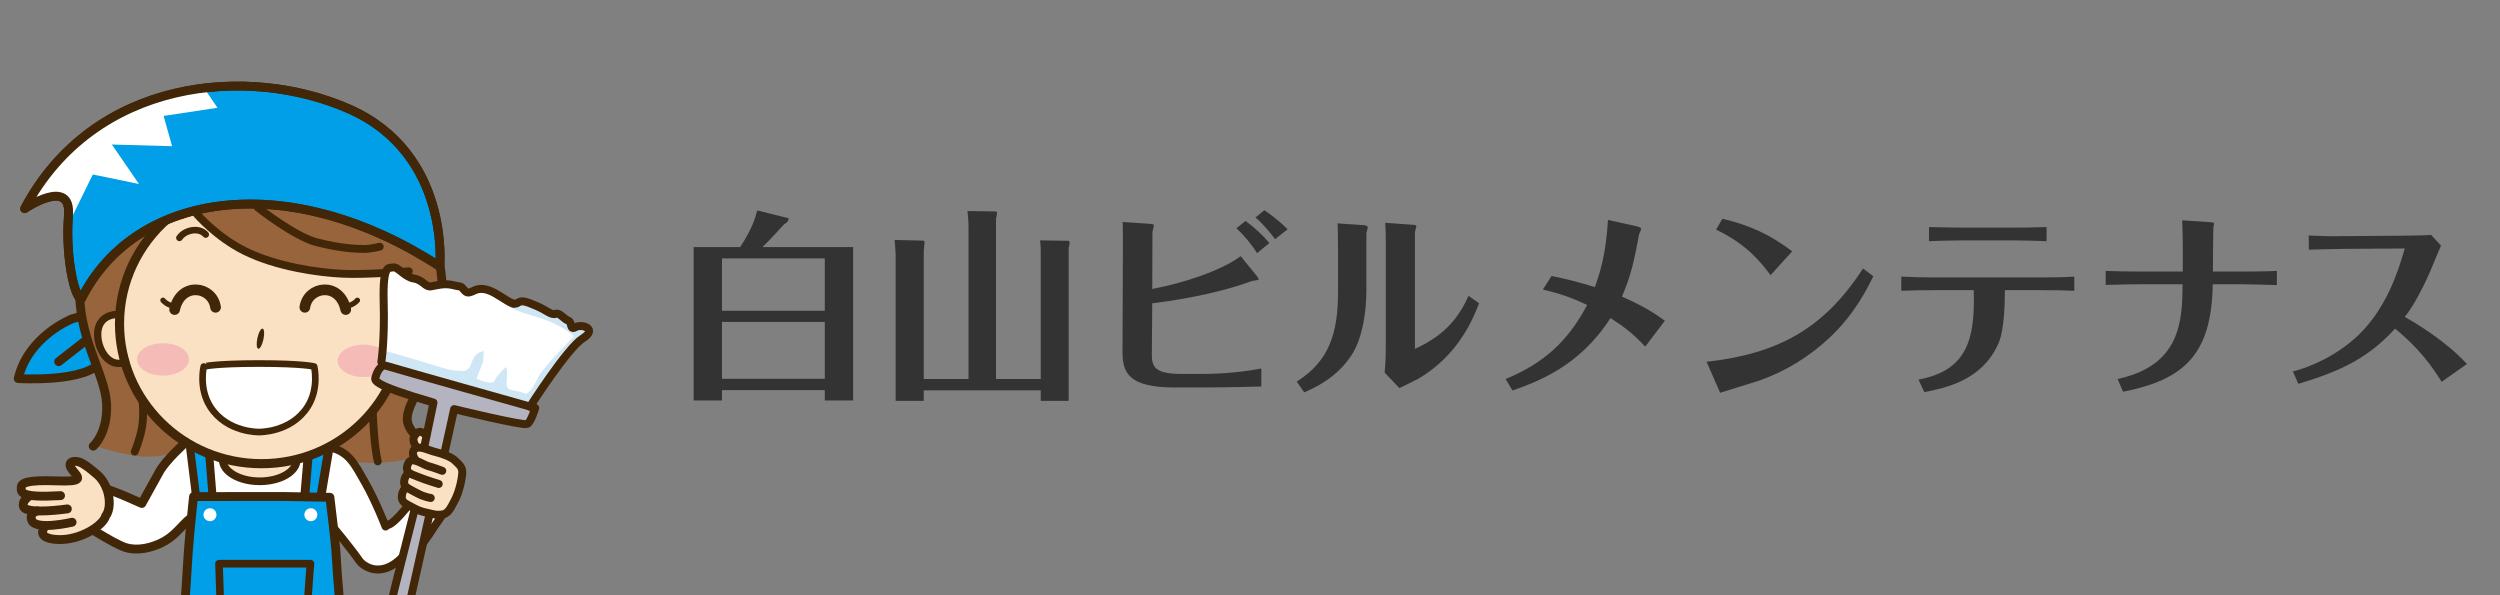 <?xml version="1.0" encoding="utf-8"?>
<!-- Generator: Adobe Illustrator 25.4.1, SVG Export Plug-In . SVG Version: 6.00 Build 0)  -->
<svg version="1.1" id="レイヤー_1" xmlns="http://www.w3.org/2000/svg" xmlns:xlink="http://www.w3.org/1999/xlink" x="0px"
	 y="0px" width="420px" height="100px" viewBox="0 0 420 100" style="enable-background:new 0 0 420 100;" xml:space="preserve">
<rect x="0" y="0" width="420" height="100" fill="#808080" stroke="none"/>
<style type="text/css">
	.st0{fill:#333333;}
	.st1{fill:#41AFFF;}
	.st2{fill:#3C96FF;}
	.st3{fill:#50B4FF;}
	.st4{clip-path:url(#SVGID_00000115475367208093251650000007219917985339721907_);fill:#FBE1C3;}
	
		.st5{clip-path:url(#SVGID_00000115475367208093251650000007219917985339721907_);fill:#009FE8;stroke:#422608;stroke-width:4.627;stroke-linecap:round;stroke-linejoin:round;stroke-miterlimit:10;}
	.st6{clip-path:url(#SVGID_00000115475367208093251650000007219917985339721907_);fill:#97643C;}
	.st7{clip-path:url(#SVGID_00000115475367208093251650000007219917985339721907_);fill:#FFFFFF;}
	.st8{clip-path:url(#SVGID_00000115475367208093251650000007219917985339721907_);fill:#009FE8;}
	
		.st9{clip-path:url(#SVGID_00000115475367208093251650000007219917985339721907_);fill:#FBE1C3;stroke:#422608;stroke-width:4.013;stroke-linecap:round;stroke-linejoin:round;stroke-miterlimit:10;}
	
		.st10{clip-path:url(#SVGID_00000115475367208093251650000007219917985339721907_);fill:none;stroke:#422608;stroke-width:4.164;stroke-linecap:round;stroke-linejoin:round;stroke-miterlimit:10;}
	
		.st11{clip-path:url(#SVGID_00000115475367208093251650000007219917985339721907_);fill:none;stroke:#422608;stroke-width:4.627;stroke-linecap:round;stroke-linejoin:round;stroke-miterlimit:10;}
	
		.st12{clip-path:url(#SVGID_00000115475367208093251650000007219917985339721907_);fill:#FBDDB9;stroke:#422608;stroke-width:3.82;stroke-linecap:round;stroke-linejoin:round;stroke-miterlimit:10;}
	
		.st13{clip-path:url(#SVGID_00000115475367208093251650000007219917985339721907_);fill:#FBDDB9;stroke:#422608;stroke-width:3.999;stroke-linecap:round;stroke-linejoin:round;stroke-miterlimit:10;}
	
		.st14{clip-path:url(#SVGID_00000115475367208093251650000007219917985339721907_);fill:none;stroke:#422608;stroke-width:4.766;stroke-miterlimit:10;}
	
		.st15{clip-path:url(#SVGID_00000115475367208093251650000007219917985339721907_);fill:none;stroke:#422608;stroke-width:3.427;stroke-linecap:round;stroke-linejoin:round;stroke-miterlimit:10;}
	.st16{clip-path:url(#SVGID_00000115475367208093251650000007219917985339721907_);fill:#422608;}
	.st17{clip-path:url(#SVGID_00000115475367208093251650000007219917985339721907_);fill:#F5BCB7;}
	.st18{clip-path:url(#SVGID_00000115475367208093251650000007219917985339721907_);}
	.st19{fill:none;stroke:#422608;stroke-width:4.081;stroke-linecap:round;stroke-linejoin:round;stroke-miterlimit:10;}
	
		.st20{clip-path:url(#SVGID_00000115475367208093251650000007219917985339721907_);fill:none;stroke:#422608;stroke-width:4.081;stroke-linecap:round;stroke-linejoin:round;stroke-miterlimit:10;}
	
		.st21{clip-path:url(#SVGID_00000115475367208093251650000007219917985339721907_);fill:#009FE8;stroke:#422608;stroke-width:4.627;stroke-linejoin:round;stroke-miterlimit:10;}
	
		.st22{clip-path:url(#SVGID_00000115475367208093251650000007219917985339721907_);fill:none;stroke:#422608;stroke-width:3.82;stroke-linecap:round;stroke-linejoin:round;stroke-miterlimit:10;}
	
		.st23{clip-path:url(#SVGID_00000115475367208093251650000007219917985339721907_);fill:none;stroke:#422608;stroke-width:3.966;stroke-linecap:round;stroke-linejoin:round;stroke-miterlimit:10;}
	.st24{clip-path:url(#SVGID_00000115475367208093251650000007219917985339721907_);fill:#B4B4C1;}
	.st25{clip-path:url(#SVGID_00000115475367208093251650000007219917985339721907_);fill:#CFE6F4;}
	.st26{fill:#FBE1C3;}
	.st27{fill:none;stroke:#422608;stroke-width:4.627;stroke-linecap:round;stroke-linejoin:round;stroke-miterlimit:10;}
	.st28{fill:none;stroke:#422608;stroke-width:4.164;stroke-linecap:round;stroke-linejoin:round;stroke-miterlimit:10;}
	.st29{fill:#FFFFFF;stroke:#422608;stroke-width:3.482;stroke-linecap:round;stroke-linejoin:round;stroke-miterlimit:10;}
	.st30{fill:none;stroke:#422608;stroke-width:2.786;stroke-linecap:round;stroke-linejoin:round;stroke-miterlimit:10;}
	.st31{fill:none;stroke:#422608;stroke-width:5.572;stroke-linecap:round;stroke-linejoin:round;stroke-miterlimit:10;}
	
		.st32{clip-path:url(#SVGID_00000115475367208093251650000007219917985339721907_);fill:none;stroke:#422608;stroke-width:4.627;stroke-linejoin:round;stroke-miterlimit:10;}
	.st33{clip-path:url(#SVGID_00000039106685624028535820000004920834686033604010_);fill:#FBE1C3;}
	
		.st34{clip-path:url(#SVGID_00000039106685624028535820000004920834686033604010_);fill:#009FE8;stroke:#422608;stroke-width:1.491;stroke-linecap:round;stroke-linejoin:round;stroke-miterlimit:10;}
	.st35{clip-path:url(#SVGID_00000039106685624028535820000004920834686033604010_);fill:#97643C;}
	.st36{clip-path:url(#SVGID_00000039106685624028535820000004920834686033604010_);fill:#FFFFFF;}
	.st37{clip-path:url(#SVGID_00000039106685624028535820000004920834686033604010_);fill:#009FE8;}
	
		.st38{clip-path:url(#SVGID_00000039106685624028535820000004920834686033604010_);fill:#FBE1C3;stroke:#422608;stroke-width:1.293;stroke-linecap:round;stroke-linejoin:round;stroke-miterlimit:10;}
	
		.st39{clip-path:url(#SVGID_00000039106685624028535820000004920834686033604010_);fill:none;stroke:#422608;stroke-width:1.342;stroke-linecap:round;stroke-linejoin:round;stroke-miterlimit:10;}
	
		.st40{clip-path:url(#SVGID_00000039106685624028535820000004920834686033604010_);fill:none;stroke:#422608;stroke-width:1.491;stroke-linecap:round;stroke-linejoin:round;stroke-miterlimit:10;}
	
		.st41{clip-path:url(#SVGID_00000039106685624028535820000004920834686033604010_);fill:#FBDDB9;stroke:#422608;stroke-width:1.231;stroke-linecap:round;stroke-linejoin:round;stroke-miterlimit:10;}
	
		.st42{clip-path:url(#SVGID_00000039106685624028535820000004920834686033604010_);fill:#FBDDB9;stroke:#422608;stroke-width:1.289;stroke-linecap:round;stroke-linejoin:round;stroke-miterlimit:10;}
	
		.st43{clip-path:url(#SVGID_00000039106685624028535820000004920834686033604010_);fill:none;stroke:#422608;stroke-width:1.536;stroke-miterlimit:10;}
	
		.st44{clip-path:url(#SVGID_00000039106685624028535820000004920834686033604010_);fill:none;stroke:#422608;stroke-width:1.105;stroke-linecap:round;stroke-linejoin:round;stroke-miterlimit:10;}
	.st45{clip-path:url(#SVGID_00000039106685624028535820000004920834686033604010_);fill:#422608;}
	.st46{clip-path:url(#SVGID_00000039106685624028535820000004920834686033604010_);fill:#F5BCB7;}
	.st47{clip-path:url(#SVGID_00000039106685624028535820000004920834686033604010_);}
	.st48{fill:none;stroke:#422608;stroke-width:1.315;stroke-linecap:round;stroke-linejoin:round;stroke-miterlimit:10;}
	
		.st49{clip-path:url(#SVGID_00000039106685624028535820000004920834686033604010_);fill:none;stroke:#422608;stroke-width:1.315;stroke-linecap:round;stroke-linejoin:round;stroke-miterlimit:10;}
	
		.st50{clip-path:url(#SVGID_00000039106685624028535820000004920834686033604010_);fill:#009FE8;stroke:#422608;stroke-width:1.491;stroke-linejoin:round;stroke-miterlimit:10;}
	
		.st51{clip-path:url(#SVGID_00000039106685624028535820000004920834686033604010_);fill:none;stroke:#422608;stroke-width:1.231;stroke-linecap:round;stroke-linejoin:round;stroke-miterlimit:10;}
	
		.st52{clip-path:url(#SVGID_00000039106685624028535820000004920834686033604010_);fill:none;stroke:#422608;stroke-width:1.278;stroke-linecap:round;stroke-linejoin:round;stroke-miterlimit:10;}
	.st53{clip-path:url(#SVGID_00000039106685624028535820000004920834686033604010_);fill:#B4B4C1;}
	.st54{clip-path:url(#SVGID_00000039106685624028535820000004920834686033604010_);fill:#CFE6F4;}
	.st55{fill:none;stroke:#422608;stroke-width:1.491;stroke-linecap:round;stroke-linejoin:round;stroke-miterlimit:10;}
	.st56{fill:none;stroke:#422608;stroke-width:1.342;stroke-linecap:round;stroke-linejoin:round;stroke-miterlimit:10;}
	.st57{fill:#FFFFFF;stroke:#422608;stroke-width:1.122;stroke-linecap:round;stroke-linejoin:round;stroke-miterlimit:10;}
	.st58{fill:none;stroke:#422608;stroke-width:0.898;stroke-linecap:round;stroke-linejoin:round;stroke-miterlimit:10;}
	.st59{fill:none;stroke:#422608;stroke-width:1.796;stroke-linecap:round;stroke-linejoin:round;stroke-miterlimit:10;}
	
		.st60{clip-path:url(#SVGID_00000039106685624028535820000004920834686033604010_);fill:none;stroke:#422608;stroke-width:1.491;stroke-linejoin:round;stroke-miterlimit:10;}
	.st61{fill:#009FE8;}
</style>
<g>
	<path class="st0" d="M611.975,35.937c-0.044,0.11-0.065,0.198-0.088,0.265c-0.065,0.264-0.065,0.286-0.132,0.528
		c-1.012,4.62-1.937,6.975-3.961,10.121c-0.901-0.748-1.54-1.166-2.332-1.562c2.112-2.904,3.587-6.711,3.851-10.034L611.975,35.937z
		 M617.498,30.634c-0.088,0.682-0.132,1.541-0.132,2.685v14.544c0,1.057-0.286,1.717-0.902,2.068
		c-0.44,0.265-1.078,0.374-2.288,0.374c-0.837,0-1.761-0.044-2.816-0.109c-0.133-0.99-0.309-1.65-0.704-2.574
		c1.363,0.197,2.288,0.285,3.146,0.285c0.727,0,0.946-0.109,0.946-0.527V33.296c0-1.122-0.044-1.98-0.132-2.663H617.498z
		 M622.36,35.167c0.154,1.167,0.44,2.333,1.013,3.873c0.813,2.245,1.848,4.159,3.278,6.073c-0.88,0.506-1.629,1.101-2.223,1.716
		c-1.849-2.64-2.971-5.038-3.916-8.339c-0.022-0.088-0.242-0.946-0.683-2.597L622.36,35.167z"/>
	<path class="st0" d="M633.535,36.641c0.792,1.738,1.518,2.816,2.706,4.115c-0.528,0.704-0.836,1.32-1.056,2.222
		c-0.814-1.122-1.299-2.002-1.893-3.542c0.088,0.902,0.132,1.958,0.132,3.234v5.391c0,1.166,0.044,2.024,0.132,2.706h-2.53
		c0.11-0.704,0.154-1.584,0.154-2.706v-4.467c0.021-1.474,0.066-2.53,0.11-3.168c-0.704,2.068-0.748,2.2-1.145,3.059
		c-0.418,0.901-0.748,1.496-1.32,2.354c-0.286-0.901-0.726-1.848-1.188-2.53c0.881-1.144,1.585-2.31,2.135-3.608
		c0.616-1.408,0.924-2.288,1.122-3.059h-1.034c-0.704,0-1.145,0.022-1.584,0.089v-2.333c0.374,0.088,0.858,0.11,1.606,0.11h1.275
		v-1.782c0-1.144-0.044-1.738-0.132-2.288h2.509c-0.088,0.572-0.11,1.232-0.11,2.288v1.782h0.99c0.55,0,1.012-0.022,1.408-0.11
		v2.311c-0.506-0.044-0.902-0.066-1.386-0.066H633.535z M640.796,31.712c-1.232,4.225-2.244,6.535-3.719,8.647
		c-0.33-0.286-0.33-0.286-0.901-0.813c-0.265-0.242-0.551-0.463-1.057-0.837c1.606-2.002,2.772-4.841,3.19-7.767L640.796,31.712z
		 M642.776,37.896c-0.154,0.506-0.154,0.506-0.506,1.672c-0.748,2.597-1.606,5.017-2.619,7.459c2.024-0.22,2.487-0.286,4.709-0.704
		c-0.439-1.012-0.813-1.716-1.848-3.696l2.067-1.034c1.783,3.301,2.442,4.73,3.543,7.525l-2.311,1.188
		c-0.308-0.968-0.396-1.21-0.66-1.914c-3.652,0.748-4.73,0.924-8.251,1.343c-0.771,0.088-0.924,0.109-1.298,0.197l-0.462-2.618
		c0.22,0.022,0.33,0.022,0.527,0.022c0.374,0,0.814-0.022,1.387-0.066c0.682-1.65,1.034-2.641,1.518-4.158
		c0.837-2.553,1.364-4.555,1.585-5.854L642.776,37.896z M644.471,30.854c0.352,1.32,0.836,2.552,1.474,3.851
		c0.748,1.497,1.408,2.464,2.465,3.565c-0.594,0.527-1.034,1.012-1.805,2.024c-1.144-1.387-1.826-2.465-2.706-4.335
		c-0.352-0.726-0.836-1.936-1.078-2.618c-0.396-1.166-0.396-1.166-0.572-1.628L644.471,30.854z"/>
	<path class="st0" d="M654.743,47.576v1.541h-2.839c0.066-0.528,0.088-1.057,0.088-1.893V34.617c0-0.836-0.021-1.254-0.088-1.849
		c0.528,0.044,0.99,0.066,1.87,0.066h12.498c0.946,0,1.342-0.022,1.849-0.066c-0.044,0.572-0.066,1.012-0.066,1.826v12.586
		c0,0.814,0.022,1.408,0.088,1.914h-2.838v-1.519H654.743z M665.305,35.321h-10.562v9.748h10.562V35.321z"/>
	<path class="st0" d="M671.463,38.886c0.968,0.132,1.386,0.153,3.564,0.153h11.728c2.179,0,2.597-0.021,3.564-0.153v3.058
		c-0.88-0.109-1.122-0.109-3.587-0.109h-11.684c-2.464,0-2.706,0-3.586,0.109V38.886z"/>
	<path class="st0" d="M710.118,34.528c-0.285,0.374-0.33,0.462-0.682,1.475c-0.704,2.002-1.914,4.577-2.816,6.051
		c-2.244,3.652-5.347,6.249-10.033,8.405c-0.704-1.188-0.99-1.562-1.826-2.267c1.87-0.77,2.97-1.32,4.29-2.2
		c1.562-1.012,2.486-1.804,3.608-3.059c-1.54-1.32-2.86-2.244-4.511-3.146l1.673-1.958c1.848,1.034,2.772,1.65,4.423,2.948
		c1.034-1.584,1.782-3.124,2.464-5.193l-6.843,0.066c-1.364,2.266-2.927,4.048-5.148,5.918c-0.727-0.813-1.057-1.1-2.201-1.76
		c2.421-1.805,4.181-3.807,5.523-6.271c0.638-1.167,1.078-2.245,1.276-3.059l2.86,0.638c-0.242,0.396-0.242,0.396-0.66,1.232
		c-0.265,0.594-0.418,0.858-0.528,1.056c0.352-0.044,0.352-0.044,5.721-0.088c0.902-0.022,1.364-0.066,1.937-0.264L710.118,34.528z"
		/>
	<path class="st0" d="M718.081,31.514c-0.089,0.616-0.089,0.814-0.089,1.98v6.073c0,1.101,0,1.387,0.089,1.937h-3.015
		c0.065-0.506,0.109-1.188,0.109-1.98v-6.051c0-1.122-0.021-1.408-0.088-1.98L718.081,31.514z M728.07,31.536
		c-0.088,0.55-0.11,0.792-0.11,2.046v2.97c-0.021,3.433-0.176,5.281-0.572,6.667c-0.638,2.2-2.046,3.851-4.334,5.127
		c-1.166,0.66-2.267,1.101-4.291,1.694c-0.396-1.078-0.616-1.452-1.54-2.618c2.156-0.418,3.433-0.881,4.753-1.761
		c2.068-1.364,2.794-2.706,3.036-5.61c0.088-0.946,0.11-1.914,0.11-3.675v-2.75c0-1.122-0.022-1.584-0.11-2.09H728.07z"/>
	<path class="st0" d="M733.062,38.886c0.968,0.132,1.386,0.153,3.564,0.153h11.728c2.179,0,2.597-0.021,3.564-0.153v3.058
		c-0.88-0.109-1.122-0.109-3.587-0.109h-11.684c-2.464,0-2.706,0-3.586,0.109V38.886z"/>
	<path class="st0" d="M771.653,34.771c-0.22,0.33-0.309,0.528-0.55,1.32c-1.013,3.345-2.575,6.315-4.511,8.493
		c-2.024,2.311-4.445,4.026-7.833,5.589c-0.616-1.1-0.902-1.474-1.871-2.311c2.201-0.901,3.433-1.562,4.819-2.596
		c3.146-2.333,5.215-5.347,6.425-9.286l-6.623,0.11c-1.342,2.135-3.059,4.026-5.148,5.633c-0.66-0.902-0.99-1.188-2.135-1.893
		c2.509-1.716,4.093-3.476,5.699-6.381c0.682-1.254,1.034-2.112,1.122-2.904l3.015,0.594c-0.133,0.198-0.133,0.198-0.374,0.682
		c-0.066,0.11-0.066,0.11-0.286,0.616c-0.066,0.132-0.066,0.132-0.286,0.572c-0.132,0.308-0.132,0.308-0.353,0.704
		c0.286-0.022,0.639-0.044,1.057-0.044l4.818-0.066c0.858,0,1.101-0.044,1.606-0.22L771.653,34.771z"/>
	<path class="st0" d="M792.948,38.226c-0.22,0.396-0.352,0.704-0.615,1.386c-1.145,3.234-2.816,5.677-5.105,7.438
		c-1.562,1.21-2.992,1.958-5.765,2.992c-0.484-1.101-0.748-1.475-1.716-2.553c2.684-0.682,4.422-1.496,6.116-2.904
		c1.629-1.364,2.574-2.706,3.543-5.148H778.69c-1.474,0-2.024,0.021-2.816,0.11v-2.685c0.836,0.132,1.32,0.153,2.86,0.153h10.474
		c1.364,0,1.805-0.044,2.486-0.197L792.948,38.226z M777.744,31.558c0.727,0.132,1.188,0.154,2.574,0.154h7.68
		c1.386,0,1.848-0.022,2.574-0.154v2.707c-0.682-0.088-1.101-0.11-2.53-0.11h-7.768c-1.43,0-1.848,0.022-2.53,0.11V31.558z"/>
	<path class="st0" d="M813.365,34.617c-0.198,0.374-0.265,0.528-0.374,0.99c-1.101,4.203-2.398,6.844-4.511,9.22
		c-2.156,2.42-4.511,4.026-8.186,5.611c-0.616-1.188-0.902-1.606-1.937-2.619c1.937-0.616,3.19-1.188,4.819-2.244
		c3.433-2.223,5.589-5.324,6.667-9.594h-10.474c-1.475,0-1.98,0.022-2.772,0.133v-2.861c0.858,0.132,1.32,0.154,2.816,0.154h10.1
		c0.924,0,1.496-0.044,1.937-0.11c-0.528-0.946-0.881-1.474-1.475-2.178l1.672-0.704c0.902,1.1,1.299,1.716,1.914,2.992l-0.989,0.44
		L813.365,34.617z M814.399,33.164c-0.595-1.188-1.101-1.98-1.87-2.926l1.628-0.704c0.836,0.968,1.298,1.65,1.914,2.86
		L814.399,33.164z"/>
</g>
<rect x="-246" y="-106" class="st1" width="90" height="90"/>
<rect x="-347" y="-106" class="st2" width="90" height="90"/>
<rect x="-149" y="-106" class="st3" width="90" height="90"/>
<g>
	<defs>
		<rect id="SVGID_1_" x="35.296" y="-325.347" width="325.704" height="291.54"/>
	</defs>
	<clipPath id="SVGID_00000005248722187457637500000002662401851325306242_">
		<use xlink:href="#SVGID_1_"  style="overflow:visible;"/>
	</clipPath>
	<path style="clip-path:url(#SVGID_00000005248722187457637500000002662401851325306242_);fill:#FBE1C3;" d="M256.611-175.222
		c-0.004,40.312-33.159,72.987-74.057,72.981c-40.931-0.002-74.042-32.684-74.042-72.996c0.005-40.311,33.131-72.991,74.051-72.987
		C223.469-248.222,256.616-215.533,256.611-175.222z"/>
	
		<path style="clip-path:url(#SVGID_00000005248722187457637500000002662401851325306242_);fill:#009FE8;stroke:#422608;stroke-width:4.627;stroke-linecap:round;stroke-linejoin:round;stroke-miterlimit:10;" d="
		M99.925-173.499L76.781-155.43L99.925-173.499c0,0,5.77,6.503-1.118,17.802c-6.89,11.29-43.093,9.089-43.093,9.089
		c5.219-22.254,28.126-31.149,28.126-31.149l11.08-3.222"/>
	<path style="clip-path:url(#SVGID_00000005248722187457637500000002662401851325306242_);fill:#97643C;" d="M95.503-111.61
		c0,0,6.412-2.332,5.829-16.905c-0.583-14.573-7.227-27.398-8.976-36.142s-3.343-15.156-3.343-15.156l0.66-9.91
		c0,0,16.766-29.102,34.393-36.142c12.105-4.834,24.491-8.161,24.491-8.161s16.919,19.237,29.743,24.483
		c12.824,5.246,37.89,9.91,47.8,9.91c9.91,0,25.066-1.749,25.066-1.749s5.246,12.824,5.829,19.82
		c0.583,6.995-7.116,36.956-10.493,43.137c-10.54,19.295-36.142,31.478-36.142,31.478s18.071,4.821,32.644,4.238
		c14.573-0.583,23.9-3.655,23.9-3.655l-8.744-18.654c0,0,2.466-9.529,12.747-27.981c6.121-10.984,7.655-25.649,6.49-33.81
		c-1.166-8.161-1.749-17.488-1.749-17.488s-14.341-9.405-18.421-12.32c-4.081-2.915-22.454-9.364-34.113-14.028
		s-40.152-7.462-49.478-6.879c-9.327,0.583-34.414,1.166-34.414,1.166s-12.242,11.076-16.322,17.488
		c-4.081,6.412-13.99,28.564-13.407,41.388s8.744,42.554,16.905,50.715c8.161,8.161,20.873,16.479,20.873,16.479
		s-16.792,5.404-27.868,4.238C108.328-107.215,95.503-111.61,95.503-111.61z"/>
	<path style="clip-path:url(#SVGID_00000005248722187457637500000002662401851325306242_);fill:#FFFFFF;" d="M87.582-73.47
		c0,0,4.932-3.524,6.106-7.281c1.174-3.757,1.174-10.332,1.174-10.332l15.264,5.401l9.629,3.523c0,0,8.454-14.325,11.272-18.082
		c2.818-3.757,11.742-12.916,11.742-12.916l3.054,2.582c0,0,18.787,7.281,26.536,8.22c7.749,0.939,28.648-0.939,35.224-3.523
		c6.576-2.583,10.802-5.167,10.802-5.167s9.63,4.931,11.977,8.454c2.348,3.523,12.918,22.075,13.856,25.598
		c0.938,3.523,2.817,7.044,2.817,7.044s6.109-2.113,7.517-4.931c1.407-2.818,4.226-4.696,4.226-4.696s5.87,2.582,7.749,3.052
		c1.879,0.47,11.272,0.234,11.272,0.234s-6.572,8.691-8.687,11.038c-2.115,2.348-17.378,17.142-22.78,17.612
		c-5.401,0.47-10.097,0.235-12.916-3.757c-2.819-3.992-6.576-9.158-7.045-9.863c-0.469-0.705-6.576-7.28-6.576-7.28l-1.644-14.325
		l-71.388-1.878l-0.705,10.098c0,0-8.219,10.099-11.742,12.212c-3.523,2.113-16.438,6.341-21.605,4.697
		C107.543-59.381,87.582-73.47,87.582-73.47z"/>
	<polyline style="clip-path:url(#SVGID_00000005248722187457637500000002662401851325306242_);fill:#009FE8;" points="
		145.065,-112.257 148.425,-83.788 156.974,-84.449 155.287,-108.789 	"/>
	<polyline style="clip-path:url(#SVGID_00000005248722187457637500000002662401851325306242_);fill:#009FE8;" points="
		206.737,-104.665 205.054,-85.116 213.475,-85.116 218.329,-109.416 	"/>
	
		<path style="clip-path:url(#SVGID_00000005248722187457637500000002662401851325306242_);fill:#FBE1C3;stroke:#422608;stroke-width:4.013;stroke-linecap:round;stroke-linejoin:round;stroke-miterlimit:10;" d="
		M200.901-104.297c0,6.2-8.635,11.227-19.287,11.227c-10.652,0-19.289-5.027-19.289-11.227"/>
	
		<path style="clip-path:url(#SVGID_00000005248722187457637500000002662401851325306242_);fill:none;stroke:#422608;stroke-width:4.164;stroke-linecap:round;stroke-linejoin:round;stroke-miterlimit:10;" d="
		M219.775-69.257c0,0,8.655,10.268,13.963,17.869c1.125,1.611,10.556,10.17,22.65-2.515"/>
	
		<path style="clip-path:url(#SVGID_00000005248722187457637500000002662401851325306242_);fill:none;stroke:#422608;stroke-width:4.164;stroke-linecap:round;stroke-linejoin:round;stroke-miterlimit:10;" d="
		M265.31-59.047c0,0,2.997-3.894,4.746-6.517c2.063-3.096,2.176-3.478,6.561-9.684"/>
	
		<path style="clip-path:url(#SVGID_00000005248722187457637500000002662401851325306242_);fill:none;stroke:#422608;stroke-width:4.627;stroke-linecap:round;stroke-linejoin:round;stroke-miterlimit:10;" d="
		M262.286-117.187c-0.808-2.317-0.654-0.152-2.958-4.761c-2.915-5.829,2.623-14.397,6.622-21.723
		c4.454-8.161,8.359-11.908,10.151-28.564c1.881-17.488,0.879-31.478-3.784-48.383c-4.663-16.905-15.047-31.478-22.042-39.056
		c-6.995-7.578-25.066-22.074-57.71-28.486s-60.601,12.988-60.601,12.988"/>
	
		<path style="clip-path:url(#SVGID_00000005248722187457637500000002662401851325306242_);fill:#FBDDB9;stroke:#422608;stroke-width:3.82;stroke-linecap:round;stroke-linejoin:round;stroke-miterlimit:10;" d="
		M107.982-180.067c-6.308,0-10.85,3.427-10.85,10.477c0,7.05,4.543,15.049,10.85,15.049c1.286,0,2.528-0.24,3.686-0.679"/>
	
		<path style="clip-path:url(#SVGID_00000005248722187457637500000002662401851325306242_);fill:#FBDDB9;stroke:#422608;stroke-width:3.999;stroke-linecap:round;stroke-linejoin:round;stroke-miterlimit:10;" d="
		M257.752-178.048c6.298-0.249,9.983,3.132,10.26,10.178c0.287,7.044-3.935,15.221-10.233,15.471
		c-1.466,0.056-2.878-0.195-4.185-0.705"/>
	
		<path style="clip-path:url(#SVGID_00000005248722187457637500000002662401851325306242_);fill:none;stroke:#422608;stroke-width:4.766;stroke-miterlimit:10;" d="
		M251.643-201.572c3.211,8.173,4.971,17.06,4.968,26.35c-0.004,40.312-33.165,72.987-74.057,72.981
		c-40.931-0.002-74.042-32.684-74.042-72.996c0.002-21.925,9.803-41.592,25.323-54.972"/>
	
		<path style="clip-path:url(#SVGID_00000005248722187457637500000002662401851325306242_);fill:none;stroke:#422608;stroke-width:3.427;stroke-linecap:round;stroke-linejoin:round;stroke-miterlimit:10;" d="
		M139.742-219.967c2.732-4.062,10.164-5.78,13.719-1.731"/>
	<path style="clip-path:url(#SVGID_00000005248722187457637500000002662401851325306242_);fill:#422608;" d="M183.541-167.067
		c-0.612,2.898-1.823,5.096-2.7,4.912c-0.872-0.185-1.079-2.694-0.451-5.589c0.62-2.908,1.833-5.108,2.708-4.918
		C183.975-172.476,184.167-169.974,183.541-167.067z"/>
	<path style="clip-path:url(#SVGID_00000005248722187457637500000002662401851325306242_);fill:#F5BCB7;" d="M144.731-156.719
		c0.08,4.667-5.923,8.491-13.416,8.541c-7.464,0.053-13.599-3.687-13.678-8.35c-0.08-4.667,5.904-8.491,13.382-8.543
		C138.505-165.12,144.651-161.382,144.731-156.719z"/>
	<path style="clip-path:url(#SVGID_00000005248722187457637500000002662401851325306242_);fill:#F5BCB7;" d="M249.319-155.947
		c0.082,4.665-5.916,8.489-13.412,8.537c-7.483,0.053-13.626-3.684-13.712-8.35c-0.073-4.662,5.925-8.489,13.407-8.54
		C243.098-164.353,249.242-160.617,249.319-155.947z"/>
	<g style="clip-path:url(#SVGID_00000005248722187457637500000002662401851325306242_);">
		<path class="st19" d="M148.876-232.276c0,0,10.304,11.974,25.071,19.237c16.595,8.161,38.164,11.208,50.988,11.791
			c12.824,0.583,34.393-1.298,34.393-1.298"/>
		<path class="st19" d="M180.633-235.774c0,0,19.237,15.234,30.895,18.148c11.659,2.915,19.237,3.42,24.483,3.443
			c3.545,0.016,8.161-1.189,8.161-1.189"/>
	</g>
	
		<path style="clip-path:url(#SVGID_00000005248722187457637500000002662401851325306242_);fill:none;stroke:#422608;stroke-width:4.627;stroke-linecap:round;stroke-linejoin:round;stroke-miterlimit:10;" d="
		M94.806-111.373c0,0,7.605-6.61,6.981-21.855c-0.656-16.008-15.634-35.509-13.886-62.323c1.578-24.194,13.098-39.559,24.511-51.571
		c11.413-12.014,17.032-16.857,23.688-19.87c6.65-3.015,16.142-4.682,16.142-4.682"/>
	
		<path style="clip-path:url(#SVGID_00000005248722187457637500000002662401851325306242_);fill:none;stroke:#422608;stroke-width:4.081;stroke-linecap:round;stroke-linejoin:round;stroke-miterlimit:10;" d="
		M120.569-134.344c0,0,0.774,6.992-0.396,13.548c-1.104,6.181-3.739,12.296-3.739,12.296"/>
	
		<path style="clip-path:url(#SVGID_00000005248722187457637500000002662401851325306242_);fill:none;stroke:#422608;stroke-width:4.081;stroke-linecap:round;stroke-linejoin:round;stroke-miterlimit:10;" d="
		M240.588-128.38c0,0,0.512,16.444,2.568,24.961"/>
	
		<path style="clip-path:url(#SVGID_00000005248722187457637500000002662401851325306242_);fill:#009FE8;stroke:#422608;stroke-width:4.627;stroke-linejoin:round;stroke-miterlimit:10;" d="
		M275.472-205.049c0,0,5.608-58.719-47.158-82.061c-52.746-23.329-133.289-15.98-169.246,51.908c0,0,24.476-16.675,22.85,3.438
		c-0.961,11.824,0.098,23.692,1.863,32.281c2.168,10.569,4.727,11.508,4.727,11.508C116.88-244.786,197.415-255.961,275.472-205.049
		z"/>
	
		<line style="clip-path:url(#SVGID_00000005248722187457637500000002662401851325306242_);fill:none;stroke:#422608;stroke-width:4.627;stroke-linecap:round;stroke-linejoin:round;stroke-miterlimit:10;" x1="213.475" y1="-85.116" x2="217.669" y2="-110.078"/>
	
		<line style="clip-path:url(#SVGID_00000005248722187457637500000002662401851325306242_);fill:none;stroke:#422608;stroke-width:4.627;stroke-linecap:round;stroke-linejoin:round;stroke-miterlimit:10;" x1="206.737" y1="-104.665" x2="205.054" y2="-85.116"/>
	
		<line style="clip-path:url(#SVGID_00000005248722187457637500000002662401851325306242_);fill:none;stroke:#422608;stroke-width:4.164;stroke-linecap:round;stroke-linejoin:round;stroke-miterlimit:10;" x1="156.974" y1="-85.772" x2="155.287" y2="-106.804"/>
	
		<line style="clip-path:url(#SVGID_00000005248722187457637500000002662401851325306242_);fill:none;stroke:#422608;stroke-width:4.164;stroke-linecap:round;stroke-linejoin:round;stroke-miterlimit:10;" x1="145.065" y1="-112.257" x2="148.425" y2="-85.111"/>
	
		<path style="clip-path:url(#SVGID_00000005248722187457637500000002662401851325306242_);fill:none;stroke:#422608;stroke-width:3.82;stroke-linecap:round;stroke-linejoin:round;stroke-miterlimit:10;" d="
		M250.466-172.763c6.308,0,10.85,3.427,10.85,10.477c0,7.05-4.543,15.049-10.85,15.049c-1.287,0-2.528-0.24-3.687-0.678"/>
	
		<path style="clip-path:url(#SVGID_00000005248722187457637500000002662401851325306242_);fill:#009FE8;stroke:#422608;stroke-width:4.627;stroke-linecap:round;stroke-linejoin:round;stroke-miterlimit:10;" d="
		M142.846-32.532c0,0,0.986-15.286,1.498-23.391c0.513-8.106,2.757-29.188,2.757-29.188l47.059-0.038
		c12.824,0.273,24.021,0.406,24.021,0.406s2.867,23.55,3.099,27.64c0.713,12.605,0.938,13.925,1.803,24.786"/>
	
		<path style="clip-path:url(#SVGID_00000005248722187457637500000002662401851325306242_);fill:none;stroke:#422608;stroke-width:3.966;stroke-linecap:round;stroke-linejoin:round;stroke-miterlimit:10;" d="
		M160.924-33.757l-0.553-16.35h47.691c0,0-0.66,7.127-1.216,16.35"/>
	<path style="clip-path:url(#SVGID_00000005248722187457637500000002662401851325306242_);fill:#FFFFFF;" d="M159.05-75.641
		c0,1.867-1.512,3.38-3.381,3.38c-1.869,0-3.385-1.513-3.385-3.38c0-1.867,1.515-3.38,3.385-3.38
		C157.539-79.022,159.05-77.509,159.05-75.641z"/>
	<path style="clip-path:url(#SVGID_00000005248722187457637500000002662401851325306242_);fill:#FFFFFF;" d="M211.626-75.641
		c0,1.867-1.512,3.38-3.379,3.38c-1.867,0-3.379-1.513-3.379-3.38c0-1.867,1.512-3.38,3.379-3.38
		C210.114-79.022,211.626-77.509,211.626-75.641z"/>
	<path style="clip-path:url(#SVGID_00000005248722187457637500000002662401851325306242_);fill:#FBE1C3;" d="M258.707-97.035
		c0,0-1.51-4.292,0.411-5.611c1.921-1.32,2.667-1.324,2.667-1.324s-1.527-2.541,0.028-4.29c1.555-1.749,0.389-4.663,0.389-4.663
		s-0.911-3.213,0.574-4.476c1.485-1.264,6.04,0.55,6.04,0.55l-1.495,6.137c0,0,7.139,2.53,9.516,3.44
		c2.376,0.91,8.251,2.237,8.855,5.676c0.604,3.439,0.118,13.328-1.626,16.805c-1.745,3.478-1.748,7.633-6.268,8.501
		c-4.52,0.868-14.17-1.208-16.595-2.248c-2.425-1.039-5.043-2.447-5.519-5.884c-0.476-3.437,1.273-5.38,1.273-5.38
		s-0.24-3.125,0.123-4.212C257.442-95.101,258.707-97.035,258.707-97.035z"/>
	<path style="clip-path:url(#SVGID_00000005248722187457637500000002662401851325306242_);fill:#B4B4C1;" d="M260.555-29.959
		c0,0,8.243-39.141,8.55-40.96c0.303-1.808,3.003-4.565,1.246-5.136c-1.774-0.559-8.956-3.668-9.648,2.065
		C260-68.26,250.017-31.284,250.017-31.284S252.26-24.973,260.555-29.959z"/>
	<path style="clip-path:url(#SVGID_00000005248722187457637500000002662401851325306242_);fill:#B4B4C1;" d="M277.84-108.808
		c0,0,3.863-21.995,6.19-21.605c2.325,0.394,37.273,9.747,38.045,6.686c0.788-3.06,8.678-7.119-10.404-11.427
		c-19.321-4.363-70.013-24.439-69.683-13.375c0.118,3.959,9.245,7.921,25.093,12.871l5.289,1.991l-5.05,23.89l5.871,1.206
		L277.84-108.808z"/>
	
		<path style="clip-path:url(#SVGID_00000005248722187457637500000002662401851325306242_);fill:none;stroke:#422608;stroke-width:4.164;stroke-linecap:round;stroke-linejoin:round;stroke-miterlimit:10;" d="
		M247.214-70.81c0,0,0.774,3.808,10.903-8.467"/>
	
		<path style="clip-path:url(#SVGID_00000005248722187457637500000002662401851325306242_);fill:none;stroke:#422608;stroke-width:4.164;stroke-linecap:round;stroke-linejoin:round;stroke-miterlimit:10;" d="
		M247.214-69.487c0,0-5.001-12.986-10.543-22.719c-5.561-9.757-8.509-16.37-18.533-18.513"/>
	
		<path style="clip-path:url(#SVGID_00000005248722187457637500000002662401851325306242_);fill:none;stroke:#422608;stroke-width:4.164;stroke-linecap:round;stroke-linejoin:round;stroke-miterlimit:10;" d="
		M261.967-76.864c0,0-11.515,45.377-11.779,46.93"/>
	
		<line style="clip-path:url(#SVGID_00000005248722187457637500000002662401851325306242_);fill:none;stroke:#422608;stroke-width:4.164;stroke-linecap:round;stroke-linejoin:round;stroke-miterlimit:10;" x1="259.59" y1="-28.816" x2="270.023" y2="-75.417"/>
	<path style="clip-path:url(#SVGID_00000005248722187457637500000002662401851325306242_);fill:#CFE6F4;" d="M314.212-183.323
		c0,0,3.284-3.699,8.764-1.441c5.465,2.242,7.767,2.781,10.292,3.591c2.53,0.825,5.613,1.481,7.926,3.468
		c2.327,1.986,1.212,5.514,5.005,4.295c3.798-1.216,10.256-0.129,5.982,3.141c-4.267,3.27-8.505,9.477-12.478,14.119
		c-3.976,4.657-15.653,25.034-20.446,23.43c-4.775-1.603-74.774-17.119-73.556-24.357c1.225-7.253-0.729-32.059,3.336-34.029
		c4.046-1.975,29.096,2.506,36.035,3.947C292.015-185.727,314.212-183.323,314.212-183.323z"/>
	<path style="clip-path:url(#SVGID_00000005248722187457637500000002662401851325306242_);fill:#FFFFFF;" d="M345.419-168.752
		c0,0-16.204,16.697-18.021,20.381c-1.817,3.684-5.451,11.053-7.974,9.432c-2.521-1.624-9.407-0.709-9.142-4.637
		c0.699-10.398-0.44-8.909-0.44-8.909s-5.016,4.43-5.863,7.08c-0.847,2.651-9.379-1.182-9.379-1.182l3.443-8.597l0.394-5.684
		c0,0-4.401-0.178-6.474,6.256c-1.726,5.363-5.44,3.871-7.835,3.868c-2.393-0.006-8.471-1.825-8.471-1.825l-11.312-3.493
		l-18.745-5.413c0,0,1.334-21.87,1.28-28.661c-0.05-6.79-1.469-12.869,4.547-13.053c6.011-0.182,9.509,3.05,12.87,4.415
		c3.363,1.365,2.771,4.856,9.3,3.961c6.533-0.897,13.453-1.978,14.739,2.229c1.289,4.206,1.621,0.126,8.157-0.769
		c6.533-0.895,1.421,1.037,10.146,6.098c8.721,5.06,6.692,4.791,19.521,8.601C337.561-175.267,342.962-170.762,345.419-168.752z"/>
	
		<path style="clip-path:url(#SVGID_00000005248722187457637500000002662401851325306242_);fill:none;stroke:#422608;stroke-width:4.164;stroke-linecap:round;stroke-linejoin:round;stroke-miterlimit:10;" d="
		M278.073-108.574l4.882-22.118c0,0,36.005,8.781,38.061,7.768c2.043-1.014,4.206-8.342,4.206-8.342s-74.497-20.94-77.573-21.981
		c-3.067-1.029-5.028,3.596-5.558,5.528c-0.551,1.915-3.47,3.866,30.092,13.631l-4.861,23.376"/>
	
		<path style="clip-path:url(#SVGID_00000005248722187457637500000002662401851325306242_);fill:none;stroke:#422608;stroke-width:4.164;stroke-linecap:round;stroke-linejoin:round;stroke-miterlimit:10;" d="
		M322.453-131.921c0,0,19.526-30.629,27.557-35.661c8.029-5.031-0.701-7.699-3.81-5.829c-3.108,1.872-1.546-2.654-3.81-3.434
		c-2.263-0.778-4.456-4.341-6.592-3.503c-2.136,0.837-4.848-2.014-9.696-4.027c-4.848-2.014-7.628-3.406-9.896-1.792
		c-2.268,1.613-5.524-1.109-9.142-3.313c-3.618-2.205-6.949-4.06-10.572-3.872c-3.625,0.188-5.834,3.554-8.157,0.769
		c-2.323-2.785-1.286-1.561-5.879-2.732c-4.588-1.173-8.669,0.148-11.611,0.637c-2.935,0.503-3.898-3.25-8.942-4.101
		c-5.044-0.848-8.284-6.568-11.137-5.733c-1.794,0.526-5.089-2.186-4.538,18.256c0.547,20.441-1.218,30.919-1.218,30.919"/>
	
		<path style="clip-path:url(#SVGID_00000005248722187457637500000002662401851325306242_);fill:none;stroke:#422608;stroke-width:4.164;stroke-linecap:round;stroke-linejoin:round;stroke-miterlimit:10;" d="
		M263.187-110.936c0,0-2.245-3.205-1.134-5.317c1.111-2.113,2.853-3.601,5.034-1.832c2.181,1.77,1.12,0.837,1.12,0.837"/>
	
		<path style="clip-path:url(#SVGID_00000005248722187457637500000002662401851325306242_);fill:none;stroke:#422608;stroke-width:4.627;stroke-linecap:round;stroke-linejoin:round;stroke-miterlimit:10;" d="
		M142.683-113.129c0,0-10.109,9.13-13.302,14.939c-3.188,5.809-9.238,16.686-9.238,16.686s-7.296-3.245-10.507-4.59
		c-3.671-1.538-14.974-5.46-14.974-5.46l-8.867,18.271c0,0,19.319,12.733,25.859,14.739c6.544,2.006,13.569-0.083,17.907-2.052
		c4.037-1.833,7.225-4.379,10.862-8.27c3.645-3.889,4.416-4.363,4.416-4.363"/>
	<g style="clip-path:url(#SVGID_00000005248722187457637500000002662401851325306242_);">
		<path class="st26" d="M101.482-74.972c-1.205,5.011-13.405,13.006-25.249,12.343c-9.159-0.501-7.617-5.256-6.439-7.398
			c-3.175-0.111-5.862-0.753-6.675-2.486c-1.186-2.529,0.447-4.189,2.39-5.221c-3.281-0.074-6.156-0.677-6.745-1.946
			c-1.021-2.196,0.871-3.467,0.871-3.467l3.48-1.977c-5.699-1.026-5.491-2.703-5.303-4.531c0.235-2.336,2.92-4.095,17.828-3.535
			c14.911,0.551,11.775-1.479,8.47-5.694c-3.316-4.219,0.665-5.198,3.875-4.037c3.202,1.16,9.339,7.604,9.339,7.604l2.981,2.951
			c0,0,2.907,5.167,2.899,8.434C103.196-80.665,101.482-74.972,101.482-74.972z"/>
		<path class="st27" d="M77.778-85.593c-21.601,1.262-20.546-1.849-20.48-4.345c0.062-2.347,3.267-3.904,18.175-3.344
			c14.91,0.551,11.775-1.479,8.47-5.694c-3.316-4.22,0.665-5.199,3.875-4.037c3.203,1.16,9.535,6.911,9.535,6.911
			s5.238,4.491,5.799,13.107c0.362,5.553-1.837,7.932-1.837,7.932c-1.205,5.012-13.405,13.007-25.249,12.343
			c-11.857-0.649-6.434-6.698-6.434-6.698"/>
		<path class="st27" d="M83.791-71.724c0,0-18.491,4.317-20.902-0.765c-1.875-3.952,2.805-5.159,2.805-5.159"/>
		<path class="st27" d="M81.324-78.674c0,0-21.395,3.126-22.843-1.161c-0.973-2.88,2.386-5.016,2.386-5.016"/>
	</g>
	<g style="clip-path:url(#SVGID_00000005248722187457637500000002662401851325306242_);">
		<path class="st28" d="M262.842-104.205c0,0-3.167-4.016,0.112-6.032c2.273-1.398,6.953,1.121,10.238,1.897
			c4.122,0.973,8.56,2.84,10.048,4.349c1.489,1.509,3.974,3.113,3.953,6.11c-0.02,2.997-1.4,9.961-3.925,14.768
			c-2.525,4.807-3.607,7.063-6.899,7.406c-3.292,0.343-3.8-0.146-8.765-1.229c-2.518-0.549-4.59-1.532-7.066-2.938
			c-2.476-1.406-5.449-2.194-4.795-6.008c0.427-2.485,1.465-3.246,1.465-3.246"/>
		<path class="st28" d="M270.759-84.374c0,0-3.347-0.414-6.879-2.375c-3.533-1.961-6.863-3.091-6.986-5.308
			c-0.172-3.106,1.813-4.977,1.813-4.977"/>
		<path class="st28" d="M274.915-91.672c0,0-7.525-2.318-10.659-3.656c-3.134-1.337-7.808-2.027-5.138-7.318
			c1.796-3.558,7.71,0.994,10.446,1.708c2.737,0.713,7.192,2.418,7.192,2.418"/>
	</g>
	<g style="clip-path:url(#SVGID_00000005248722187457637500000002662401851325306242_);">
		<path id="_x3C_パス_x3E__00000054951049889259356980000011215650678745712543_" class="st29" d="M181.206-154.458
			c23.088,0,28.778,1.564,28.778,1.564s2.787,11.381-3.49,21.089c-8.687,13.435-25.289,13.066-25.289,13.066
			s-16.601,0.37-25.289-13.066c-6.277-9.708-3.49-21.089-3.49-21.089S158.118-154.458,181.206-154.458z"/>
		<g>
			<g>
				<path id="_x3C_パス_x3E__00000162320524749289680950000012547397673568253348_" class="st30" d="M232.515-187.422
					c0,0-1.767,2.289-5.318,2.983"/>
				<path id="_x3C_パス_x3E__00000053537291870978924150000010627396677807072136_" class="st31" d="M226.45-182.599
					c-3.171-14.681-19.712-12.337-21.33-1.167"/>
			</g>
			<g>
				<path id="_x3C_パス_x3E__00000028301962800161160910000005610699444082994342_" class="st30" d="M131.181-187.422
					c0,0,1.767,2.289,5.318,2.983"/>
				<path id="_x3C_パス_x3E__00000083075473569556953560000013393766597186867343_" class="st31" d="M137.246-182.599
					c3.171-14.681,19.712-12.337,21.33-1.167"/>
			</g>
		</g>
	</g>
	<path style="clip-path:url(#SVGID_00000005248722187457637500000002662401851325306242_);fill:#FFFFFF;" d="M81.625-226.536
		l12.967-26.474l24.087,4.969l-14.15-20.584l31.393,0.88l-4.419-15.786l28.075-4.261l-6.967-10.273
		c-36.767,4.447-72.669,23.451-93.544,62.864c0,0,24.476-16.675,22.85,3.438C81.776-230.017,81.683-228.272,81.625-226.536z"/>
	
		<path style="clip-path:url(#SVGID_00000005248722187457637500000002662401851325306242_);fill:none;stroke:#422608;stroke-width:4.627;stroke-linejoin:round;stroke-miterlimit:10;" d="
		M275.472-205.049c0,0,5.608-58.719-47.158-82.061c-52.746-23.329-133.289-15.98-169.246,51.908c0,0,24.476-16.675,22.85,3.438
		c-0.961,11.824,0.098,23.692,1.863,32.281c2.168,10.569,4.727,11.508,4.727,11.508C116.88-244.786,197.415-255.961,275.472-205.049
		z"/>
</g>
<g>
	<defs>
		<rect id="SVGID_00000039134630827623453580000003936255285215667348_" y="6" width="101.447" height="93.955"/>
	</defs>
	<clipPath id="SVGID_00000047752407113800037590000012714656670918216381_">
		<use xlink:href="#SVGID_00000039134630827623453580000003936255285215667348_"  style="overflow:visible;"/>
	</clipPath>
	<path style="clip-path:url(#SVGID_00000047752407113800037590000012714656670918216381_);fill:#FBE1C3;" d="M67.806,54.381
		C67.805,67.372,57.12,77.902,43.94,77.9C30.749,77.9,20.078,67.367,20.078,54.376c0.002-12.991,10.677-23.523,23.865-23.522
		C57.125,30.855,67.808,41.39,67.806,54.381z"/>
	
		<path style="clip-path:url(#SVGID_00000047752407113800037590000012714656670918216381_);fill:#009FE8;stroke:#422608;stroke-width:1.491;stroke-linecap:round;stroke-linejoin:round;stroke-miterlimit:10;" d="
		M17.311,54.936l-7.459,5.823L17.311,54.936c0,0,1.86,2.096-0.36,5.737c-2.221,3.638-13.888,2.929-13.888,2.929
		c1.682-7.172,9.064-10.038,9.064-10.038l3.571-1.038"/>
	<path style="clip-path:url(#SVGID_00000047752407113800037590000012714656670918216381_);fill:#97643C;" d="M15.886,74.881
		c0,0,2.066-0.751,1.879-5.448c-0.188-4.697-2.329-8.829-2.893-11.647s-1.077-4.884-1.077-4.884l0.213-3.194
		c0,0,5.403-9.379,11.084-11.647c3.901-1.558,7.893-2.63,7.893-2.63s5.452,6.199,9.585,7.89s12.211,3.194,15.405,3.194
		s8.078-0.564,8.078-0.564s1.691,4.133,1.879,6.387s-2.293,11.91-3.382,13.902c-3.397,6.218-11.647,10.145-11.647,10.145
		s5.824,1.554,10.52,1.366s7.702-1.178,7.702-1.178l-2.818-6.012c0,0,0.795-3.071,4.108-9.017c1.973-3.54,2.467-8.266,2.091-10.896
		c-0.376-2.63-0.564-5.636-0.564-5.636s-4.622-3.031-5.937-3.97c-1.315-0.939-7.236-3.018-10.994-4.521s-12.94-2.405-15.945-2.217
		c-3.006,0.188-11.091,0.376-11.091,0.376s-3.945,3.569-5.26,5.636c-1.315,2.066-4.509,9.205-4.321,13.338
		c0.188,4.133,2.818,13.714,5.448,16.344c2.63,2.63,6.727,5.311,6.727,5.311s-5.412,1.741-8.981,1.366
		C20.019,76.297,15.886,74.881,15.886,74.881z"/>
	<path style="clip-path:url(#SVGID_00000047752407113800037590000012714656670918216381_);fill:#FFFFFF;" d="M13.333,87.172
		c0,0,1.59-1.136,1.968-2.346c0.378-1.211,0.378-3.33,0.378-3.33l4.919,1.741l3.103,1.135c0,0,2.724-4.617,3.632-5.827
		c0.908-1.211,3.784-4.162,3.784-4.162l0.984,0.832c0,0,6.054,2.346,8.552,2.649c2.497,0.303,9.232-0.303,11.352-1.135
		c2.119-0.833,3.481-1.665,3.481-1.665s3.103,1.589,3.86,2.724c0.757,1.135,4.163,7.114,4.465,8.249
		c0.302,1.135,0.908,2.27,0.908,2.27s1.969-0.681,2.422-1.589c0.454-0.908,1.362-1.513,1.362-1.513s1.892,0.832,2.497,0.984
		c0.605,0.152,3.632,0.076,3.632,0.076s-2.118,2.801-2.8,3.557c-0.682,0.757-5.601,5.524-7.341,5.676
		c-1.741,0.152-3.254,0.076-4.162-1.211c-0.909-1.286-2.119-2.951-2.271-3.179c-0.151-0.227-2.119-2.346-2.119-2.346l-0.53-4.617
		L32.405,83.54l-0.227,3.254c0,0-2.649,3.255-3.784,3.936c-1.135,0.681-5.298,2.043-6.963,1.514
		C19.766,91.713,13.333,87.172,13.333,87.172z"/>
	<polyline style="clip-path:url(#SVGID_00000047752407113800037590000012714656670918216381_);fill:#009FE8;" points="
		31.858,74.673 32.941,83.847 35.696,83.634 35.152,75.79 	"/>
	<polyline style="clip-path:url(#SVGID_00000047752407113800037590000012714656670918216381_);fill:#009FE8;" points="
		51.733,77.119 51.191,83.419 53.904,83.419 55.469,75.588 	"/>
	
		<path style="clip-path:url(#SVGID_00000047752407113800037590000012714656670918216381_);fill:#FBE1C3;stroke:#422608;stroke-width:1.293;stroke-linecap:round;stroke-linejoin:round;stroke-miterlimit:10;" d="
		M49.852,77.238c0,1.998-2.783,3.618-6.216,3.618c-3.433,0-6.216-1.62-6.216-3.618"/>
	
		<path style="clip-path:url(#SVGID_00000047752407113800037590000012714656670918216381_);fill:none;stroke:#422608;stroke-width:1.342;stroke-linecap:round;stroke-linejoin:round;stroke-miterlimit:10;" d="
		M55.935,88.53c0,0,2.789,3.309,4.5,5.759c0.363,0.519,3.402,3.278,7.299-0.811"/>
	
		<path style="clip-path:url(#SVGID_00000047752407113800037590000012714656670918216381_);fill:none;stroke:#422608;stroke-width:1.342;stroke-linecap:round;stroke-linejoin:round;stroke-miterlimit:10;" d="
		M70.609,91.821c0,0,0.966-1.255,1.529-2.1c0.665-0.998,0.701-1.121,2.114-3.121"/>
	
		<path style="clip-path:url(#SVGID_00000047752407113800037590000012714656670918216381_);fill:none;stroke:#422608;stroke-width:1.491;stroke-linecap:round;stroke-linejoin:round;stroke-miterlimit:10;" d="
		M69.635,73.084c-0.26-0.747-0.211-0.049-0.953-1.534c-0.939-1.879,0.845-4.64,2.134-7.001c1.435-2.63,2.694-3.838,3.271-9.205
		c0.606-5.636,0.283-10.145-1.22-15.592c-1.503-5.448-4.849-10.145-7.103-12.587s-8.078-7.114-18.598-9.18s-19.53,4.186-19.53,4.186
		"/>
	
		<path style="clip-path:url(#SVGID_00000047752407113800037590000012714656670918216381_);fill:#FBDDB9;stroke:#422608;stroke-width:1.231;stroke-linecap:round;stroke-linejoin:round;stroke-miterlimit:10;" d="
		M19.907,52.82c-2.033,0-3.497,1.104-3.497,3.376c0,2.272,1.464,4.85,3.497,4.85c0.415,0,0.815-0.077,1.188-0.219"/>
	
		<path style="clip-path:url(#SVGID_00000047752407113800037590000012714656670918216381_);fill:#FBDDB9;stroke:#422608;stroke-width:1.289;stroke-linecap:round;stroke-linejoin:round;stroke-miterlimit:10;" d="
		M68.174,53.47c2.03-0.08,3.217,1.009,3.307,3.28c0.092,2.27-1.268,4.905-3.298,4.986c-0.473,0.018-0.928-0.063-1.349-0.227"/>
	
		<path style="clip-path:url(#SVGID_00000047752407113800037590000012714656670918216381_);fill:none;stroke:#422608;stroke-width:1.536;stroke-miterlimit:10;" d="
		M66.205,45.889c1.035,2.634,1.602,5.498,1.601,8.492C67.805,67.372,57.118,77.902,43.94,77.9
		C30.749,77.9,20.078,67.367,20.078,54.376c0.001-7.066,3.159-13.404,8.161-17.716"/>
	
		<path style="clip-path:url(#SVGID_00000047752407113800037590000012714656670918216381_);fill:none;stroke:#422608;stroke-width:1.105;stroke-linecap:round;stroke-linejoin:round;stroke-miterlimit:10;" d="
		M30.143,39.961c0.881-1.309,3.275-1.863,4.421-0.558"/>
	<path style="clip-path:url(#SVGID_00000047752407113800037590000012714656670918216381_);fill:#422608;" d="M44.258,57.009
		c-0.197,0.934-0.587,1.642-0.87,1.583c-0.281-0.06-0.348-0.868-0.145-1.801c0.2-0.937,0.591-1.646,0.873-1.585
		C44.398,55.266,44.459,56.072,44.258,57.009z"/>
	<path style="clip-path:url(#SVGID_00000047752407113800037590000012714656670918216381_);fill:#F5BCB7;" d="M31.75,60.344
		c0.026,1.504-1.909,2.736-4.324,2.753c-2.406,0.017-4.382-1.188-4.408-2.691c-0.026-1.504,1.903-2.736,4.313-2.753
		C29.744,57.636,31.724,58.841,31.75,60.344z"/>
	<path style="clip-path:url(#SVGID_00000047752407113800037590000012714656670918216381_);fill:#F5BCB7;" d="M65.456,60.593
		c0.026,1.503-1.906,2.736-4.322,2.751c-2.411,0.017-4.391-1.187-4.419-2.691c-0.023-1.503,1.909-2.736,4.321-2.752
		C63.451,57.884,65.431,59.088,65.456,60.593z"/>
	<g style="clip-path:url(#SVGID_00000047752407113800037590000012714656670918216381_);">
		<path class="st48" d="M33.086,35.994c0,0,3.321,3.859,8.08,6.199c5.348,2.63,12.299,3.612,16.432,3.8s11.084-0.418,11.084-0.418"
			/>
		<path class="st48" d="M43.32,34.867c0,0,6.199,4.909,9.957,5.849c3.757,0.939,6.199,1.102,7.89,1.11
			c1.143,0.005,2.63-0.383,2.63-0.383"/>
	</g>
	
		<path style="clip-path:url(#SVGID_00000047752407113800037590000012714656670918216381_);fill:none;stroke:#422608;stroke-width:1.491;stroke-linecap:round;stroke-linejoin:round;stroke-miterlimit:10;" d="
		M15.661,74.957c0,0,2.451-2.13,2.25-7.043c-0.211-5.159-5.038-11.443-4.475-20.085c0.509-7.797,4.221-12.749,7.899-16.62
		c3.678-3.872,5.489-5.433,7.634-6.403c2.143-0.972,5.202-1.509,5.202-1.509"/>
	
		<path style="clip-path:url(#SVGID_00000047752407113800037590000012714656670918216381_);fill:none;stroke:#422608;stroke-width:1.315;stroke-linecap:round;stroke-linejoin:round;stroke-miterlimit:10;" d="
		M23.964,67.555c0,0,0.249,2.253-0.128,4.366c-0.356,1.992-1.205,3.963-1.205,3.963"/>
	
		<path style="clip-path:url(#SVGID_00000047752407113800037590000012714656670918216381_);fill:none;stroke:#422608;stroke-width:1.315;stroke-linecap:round;stroke-linejoin:round;stroke-miterlimit:10;" d="
		M62.642,69.477c0,0,0.165,5.299,0.828,8.044"/>
	
		<path style="clip-path:url(#SVGID_00000047752407113800037590000012714656670918216381_);fill:#009FE8;stroke:#422608;stroke-width:1.491;stroke-linejoin:round;stroke-miterlimit:10;" d="
		M73.884,44.769c0,0,1.807-18.923-15.198-26.446c-16.999-7.518-42.955-5.15-54.543,16.728c0,0,7.888-5.374,7.364,1.108
		c-0.31,3.81,0.032,7.635,0.6,10.403c0.699,3.406,1.523,3.709,1.523,3.709C22.775,31.962,48.729,28.361,73.884,44.769z"/>
	
		<line style="clip-path:url(#SVGID_00000047752407113800037590000012714656670918216381_);fill:none;stroke:#422608;stroke-width:1.491;stroke-linecap:round;stroke-linejoin:round;stroke-miterlimit:10;" x1="53.904" y1="83.419" x2="55.256" y2="75.375"/>
	
		<line style="clip-path:url(#SVGID_00000047752407113800037590000012714656670918216381_);fill:none;stroke:#422608;stroke-width:1.491;stroke-linecap:round;stroke-linejoin:round;stroke-miterlimit:10;" x1="51.733" y1="77.119" x2="51.191" y2="83.419"/>
	
		<line style="clip-path:url(#SVGID_00000047752407113800037590000012714656670918216381_);fill:none;stroke:#422608;stroke-width:1.342;stroke-linecap:round;stroke-linejoin:round;stroke-miterlimit:10;" x1="35.696" y1="83.208" x2="35.152" y2="76.43"/>
	
		<line style="clip-path:url(#SVGID_00000047752407113800037590000012714656670918216381_);fill:none;stroke:#422608;stroke-width:1.342;stroke-linecap:round;stroke-linejoin:round;stroke-miterlimit:10;" x1="31.858" y1="74.673" x2="32.941" y2="83.421"/>
	
		<path style="clip-path:url(#SVGID_00000047752407113800037590000012714656670918216381_);fill:none;stroke:#422608;stroke-width:1.231;stroke-linecap:round;stroke-linejoin:round;stroke-miterlimit:10;" d="
		M65.825,55.173c2.033,0,3.497,1.104,3.497,3.376s-1.464,4.85-3.497,4.85c-0.415,0-0.815-0.077-1.188-0.219"/>
	
		<path style="clip-path:url(#SVGID_00000047752407113800037590000012714656670918216381_);fill:#009FE8;stroke:#422608;stroke-width:1.491;stroke-linecap:round;stroke-linejoin:round;stroke-miterlimit:10;" d="
		M31.143,100.366c0,0,0.318-4.926,0.483-7.538c0.165-2.612,0.889-9.406,0.889-9.406l15.166-0.012
		c4.133,0.088,7.741,0.131,7.741,0.131s0.924,7.59,0.999,8.908c0.23,4.062,0.302,4.488,0.581,7.988"/>
	
		<path style="clip-path:url(#SVGID_00000047752407113800037590000012714656670918216381_);fill:none;stroke:#422608;stroke-width:1.278;stroke-linecap:round;stroke-linejoin:round;stroke-miterlimit:10;" d="
		M36.969,99.971l-0.178-5.269H52.16c0,0-0.213,2.297-0.392,5.269"/>
	<path style="clip-path:url(#SVGID_00000047752407113800037590000012714656670918216381_);fill:#FFFFFF;" d="M36.365,86.473
		c0,0.602-0.487,1.089-1.09,1.089c-0.602,0-1.091-0.488-1.091-1.089s0.488-1.089,1.091-1.089
		C35.878,85.383,36.365,85.871,36.365,86.473z"/>
	<path style="clip-path:url(#SVGID_00000047752407113800037590000012714656670918216381_);fill:#FFFFFF;" d="M53.309,86.473
		c0,0.602-0.487,1.089-1.089,1.089c-0.602,0-1.089-0.488-1.089-1.089s0.487-1.089,1.089-1.089
		C52.821,85.383,53.309,85.871,53.309,86.473z"/>
	<path style="clip-path:url(#SVGID_00000047752407113800037590000012714656670918216381_);fill:#FBE1C3;" d="M68.481,79.578
		c0,0-0.487-1.383,0.133-1.808c0.619-0.425,0.86-0.427,0.86-0.427s-0.492-0.819,0.009-1.382s0.125-1.503,0.125-1.503
		s-0.293-1.035,0.185-1.442c0.479-0.407,1.946,0.177,1.946,0.177l-0.482,1.978c0,0,2.301,0.815,3.067,1.109
		c0.766,0.293,2.659,0.721,2.854,1.829c0.195,1.108,0.038,4.295-0.524,5.416c-0.562,1.121-0.563,2.46-2.02,2.74
		c-1.457,0.28-4.567-0.389-5.348-0.724c-0.782-0.335-1.625-0.788-1.779-1.896c-0.153-1.108,0.41-1.734,0.41-1.734
		s-0.077-1.007,0.04-1.358C68.074,80.202,68.481,79.578,68.481,79.578z"/>
	<path style="clip-path:url(#SVGID_00000047752407113800037590000012714656670918216381_);fill:#B4B4C1;" d="M69.077,101.195
		c0,0,2.656-12.614,2.755-13.2c0.098-0.583,0.968-1.471,0.401-1.655c-0.572-0.18-2.886-1.182-3.109,0.666
		c-0.227,1.846-3.444,13.763-3.444,13.763S66.404,102.802,69.077,101.195z"/>
	<path style="clip-path:url(#SVGID_00000047752407113800037590000012714656670918216381_);fill:#B4B4C1;" d="M74.647,75.784
		c0,0,1.245-7.088,1.995-6.963c0.749,0.127,12.012,3.141,12.261,2.155c0.254-0.986,2.797-2.294-3.353-3.683
		c-6.227-1.406-22.563-7.876-22.457-4.311c0.038,1.276,2.979,2.553,8.087,4.148l1.705,0.642l-1.627,7.699l1.892,0.389L74.647,75.784
		z"/>
	
		<path style="clip-path:url(#SVGID_00000047752407113800037590000012714656670918216381_);fill:none;stroke:#422608;stroke-width:1.342;stroke-linecap:round;stroke-linejoin:round;stroke-miterlimit:10;" d="
		M64.778,88.03c0,0,0.249,1.227,3.514-2.729"/>
	
		<path style="clip-path:url(#SVGID_00000047752407113800037590000012714656670918216381_);fill:none;stroke:#422608;stroke-width:1.342;stroke-linecap:round;stroke-linejoin:round;stroke-miterlimit:10;" d="
		M64.778,88.456c0,0-1.612-4.185-3.398-7.322c-1.792-3.145-2.742-5.276-5.973-5.966"/>
	
		<path style="clip-path:url(#SVGID_00000047752407113800037590000012714656670918216381_);fill:none;stroke:#422608;stroke-width:1.342;stroke-linecap:round;stroke-linejoin:round;stroke-miterlimit:10;" d="
		M69.532,86.079c0,0-3.711,14.624-3.796,15.124"/>
	
		<line style="clip-path:url(#SVGID_00000047752407113800037590000012714656670918216381_);fill:none;stroke:#422608;stroke-width:1.342;stroke-linecap:round;stroke-linejoin:round;stroke-miterlimit:10;" x1="68.766" y1="101.563" x2="72.128" y2="86.545"/>
	<path style="clip-path:url(#SVGID_00000047752407113800037590000012714656670918216381_);fill:#CFE6F4;" d="M86.369,51.77
		c0,0,1.058-1.192,2.825-0.464c1.761,0.722,2.503,0.896,3.317,1.157c0.815,0.266,1.809,0.477,2.554,1.118
		c0.75,0.64,0.39,1.777,1.613,1.384c1.224-0.392,3.305-0.041,1.928,1.012c-1.375,1.054-2.741,3.054-4.021,4.55
		c-1.281,1.501-5.044,8.068-6.589,7.551c-1.539-0.517-24.098-5.517-23.705-7.849c0.395-2.337-0.235-10.332,1.075-10.966
		c1.304-0.637,9.377,0.808,11.613,1.272C79.216,50.995,86.369,51.77,86.369,51.77z"/>
	<path style="clip-path:url(#SVGID_00000047752407113800037590000012714656670918216381_);fill:#FFFFFF;" d="M96.426,56.466
		c0,0-5.222,5.381-5.808,6.568c-0.586,1.187-1.757,3.562-2.57,3.04c-0.812-0.523-3.031-0.229-2.946-1.494
		c0.225-3.351-0.142-2.871-0.142-2.871s-1.617,1.428-1.89,2.282c-0.273,0.854-3.023-0.381-3.023-0.381l1.11-2.771l0.127-1.832
		c0,0-1.418-0.057-2.086,2.016c-0.556,1.728-1.753,1.248-2.525,1.246c-0.771-0.002-2.73-0.588-2.73-0.588l-3.646-1.126l-6.041-1.744
		c0,0,0.43-7.048,0.412-9.237c-0.016-2.188-0.473-4.147,1.465-4.207c1.937-0.059,3.064,0.983,4.148,1.423
		c1.084,0.44,0.893,1.565,2.997,1.276c2.105-0.289,4.336-0.637,4.75,0.718c0.415,1.355,0.523,0.041,2.629-0.248
		c2.105-0.288,0.458,0.334,3.27,1.965c2.811,1.631,2.157,1.544,6.291,2.772C93.894,54.366,95.634,55.818,96.426,56.466z"/>
	
		<path style="clip-path:url(#SVGID_00000047752407113800037590000012714656670918216381_);fill:none;stroke:#422608;stroke-width:1.342;stroke-linecap:round;stroke-linejoin:round;stroke-miterlimit:10;" d="
		M74.723,75.859l1.573-7.128c0,0,11.603,2.83,12.266,2.503c0.658-0.327,1.355-2.688,1.355-2.688s-24.008-6.748-25-7.084
		c-0.988-0.332-1.62,1.159-1.791,1.781c-0.178,0.617-1.118,1.246,9.698,4.393l-1.567,7.533"/>
	
		<path style="clip-path:url(#SVGID_00000047752407113800037590000012714656670918216381_);fill:none;stroke:#422608;stroke-width:1.342;stroke-linecap:round;stroke-linejoin:round;stroke-miterlimit:10;" d="
		M89.025,68.336c0,0,6.293-9.871,8.881-11.492c2.588-1.621-0.226-2.481-1.228-1.879c-1.002,0.603-0.498-0.855-1.228-1.107
		c-0.729-0.251-1.436-1.399-2.124-1.129c-0.688,0.27-1.562-0.649-3.125-1.298c-1.562-0.649-2.458-1.098-3.189-0.577
		c-0.731,0.52-1.78-0.357-2.946-1.068c-1.166-0.711-2.24-1.308-3.407-1.248c-1.168,0.061-1.88,1.145-2.629,0.248
		c-0.749-0.897-0.415-0.503-1.895-0.881c-1.479-0.378-2.794,0.048-3.742,0.205c-0.946,0.162-1.256-1.048-2.882-1.322
		c-1.625-0.273-2.67-2.117-3.589-1.847c-0.578,0.17-1.64-0.704-1.463,5.884c0.176,6.588-0.393,9.964-0.393,9.964"/>
	
		<path style="clip-path:url(#SVGID_00000047752407113800037590000012714656670918216381_);fill:none;stroke:#422608;stroke-width:1.342;stroke-linecap:round;stroke-linejoin:round;stroke-miterlimit:10;" d="
		M69.925,75.098c0,0-0.724-1.033-0.366-1.714c0.358-0.681,0.919-1.161,1.622-0.59c0.703,0.57,0.361,0.27,0.361,0.27"/>
	
		<path style="clip-path:url(#SVGID_00000047752407113800037590000012714656670918216381_);fill:none;stroke:#422608;stroke-width:1.491;stroke-linecap:round;stroke-linejoin:round;stroke-miterlimit:10;" d="
		M31.09,74.392c0,0-3.258,2.942-4.287,4.814c-1.027,1.872-2.977,5.378-2.977,5.378s-2.351-1.046-3.386-1.479
		c-1.183-0.496-4.826-1.76-4.826-1.76l-2.858,5.888c0,0,6.226,4.104,8.333,4.75c2.109,0.646,4.373-0.027,5.771-0.661
		c1.301-0.591,2.328-1.411,3.5-2.665c1.175-1.253,1.423-1.406,1.423-1.406"/>
	<g style="clip-path:url(#SVGID_00000047752407113800037590000012714656670918216381_);">
		<path class="st26" d="M17.812,86.689c-0.388,1.615-4.32,4.192-8.137,3.978c-2.952-0.161-2.455-1.694-2.075-2.384
			c-1.023-0.036-1.889-0.243-2.151-0.801c-0.382-0.815,0.144-1.35,0.77-1.683c-1.057-0.024-1.984-0.218-2.174-0.627
			c-0.329-0.708,0.281-1.117,0.281-1.117l1.121-0.637c-1.837-0.331-1.77-0.871-1.709-1.46c0.076-0.753,0.941-1.32,5.745-1.139
			c4.805,0.178,3.795-0.477,2.73-1.835c-1.069-1.36,0.214-1.675,1.249-1.301c1.032,0.374,3.01,2.45,3.01,2.45l0.961,0.951
			c0,0,0.937,1.665,0.934,2.718C18.365,84.854,17.812,86.689,17.812,86.689z"/>
		<path class="st55" d="M10.173,83.266c-6.961,0.407-6.621-0.596-6.6-1.4c0.02-0.756,1.053-1.258,5.857-1.078
			c4.805,0.177,3.795-0.477,2.73-1.835c-1.069-1.36,0.214-1.675,1.249-1.301c1.032,0.374,3.073,2.227,3.073,2.227
			s1.688,1.447,1.869,4.224c0.117,1.789-0.592,2.556-0.592,2.556c-0.388,1.615-4.32,4.192-8.137,3.978
			c-3.821-0.209-2.073-2.159-2.073-2.159"/>
		<path class="st55" d="M12.111,87.735c0,0-5.959,1.391-6.736-0.246c-0.604-1.274,0.904-1.663,0.904-1.663"/>
		<path class="st55" d="M11.316,85.495c0,0-6.895,1.007-7.362-0.374c-0.314-0.928,0.769-1.617,0.769-1.617"/>
	</g>
	<g style="clip-path:url(#SVGID_00000047752407113800037590000012714656670918216381_);">
		<path class="st56" d="M69.814,77.268c0,0-1.021-1.294,0.036-1.944c0.733-0.45,2.241,0.361,3.3,0.611
			c1.328,0.314,2.759,0.915,3.238,1.401c0.48,0.486,1.281,1.003,1.274,1.969c-0.007,0.966-0.451,3.21-1.265,4.759
			c-0.814,1.549-1.162,2.276-2.223,2.387c-1.061,0.111-1.225-0.047-2.825-0.396c-0.811-0.177-1.479-0.494-2.277-0.947
			c-0.798-0.453-1.756-0.707-1.545-1.936c0.137-0.801,0.472-1.046,0.472-1.046"/>
		<path class="st56" d="M72.365,83.658c0,0-1.079-0.133-2.217-0.765c-1.138-0.632-2.212-0.996-2.251-1.711
			c-0.055-1.001,0.584-1.604,0.584-1.604"/>
		<path class="st56" d="M73.705,81.306c0,0-2.425-0.747-3.435-1.178c-1.01-0.431-2.516-0.653-1.656-2.358
			c0.579-1.147,2.485,0.32,3.367,0.55c0.882,0.23,2.318,0.779,2.318,0.779"/>
	</g>
	<g style="clip-path:url(#SVGID_00000047752407113800037590000012714656670918216381_);">
		<path id="_x3C_パス_x3E__00000151538147751440770900000007828056860541253258_" class="st57" d="M43.505,61.072
			c7.441,0,9.274,0.504,9.274,0.504s0.898,3.668-1.125,6.796c-2.8,4.33-8.15,4.211-8.15,4.211s-5.35,0.119-8.15-4.211
			c-2.023-3.128-1.125-6.796-1.125-6.796S36.064,61.072,43.505,61.072z"/>
		<g>
			<g>
				<path id="_x3C_パス_x3E__00000125570319202031133850000008319571116511743668_" class="st58" d="M60.04,50.449
					c0,0-0.569,0.738-1.714,0.961"/>
				<path id="_x3C_パス_x3E__00000122697073861446226840000012890102934606014851_" class="st59" d="M58.086,52.003
					c-1.022-4.731-6.353-3.976-6.874-0.376"/>
			</g>
			<g>
				<path id="_x3C_パス_x3E__00000081642552529337805700000006348173734161047957_" class="st58" d="M27.383,50.449
					c0,0,0.569,0.738,1.714,0.961"/>
				<path id="_x3C_パス_x3E__00000070114601472348980170000015874435118220608385_" class="st59" d="M29.338,52.003
					c1.022-4.731,6.353-3.976,6.874-0.376"/>
			</g>
		</g>
	</g>
	<path style="clip-path:url(#SVGID_00000047752407113800037590000012714656670918216381_);fill:#FFFFFF;" d="M11.413,37.844
		l4.179-8.532l7.763,1.601l-4.56-6.634l10.117,0.284l-1.424-5.087l9.048-1.373l-2.245-3.311
		C22.441,16.225,10.871,22.35,4.144,35.051c0,0,7.888-5.374,7.364,1.108C11.462,36.722,11.432,37.284,11.413,37.844z"/>
	
		<path style="clip-path:url(#SVGID_00000047752407113800037590000012714656670918216381_);fill:none;stroke:#422608;stroke-width:1.491;stroke-linejoin:round;stroke-miterlimit:10;" d="
		M73.884,44.769c0,0,1.807-18.923-15.198-26.446c-16.999-7.518-42.955-5.15-54.543,16.728c0,0,7.888-5.374,7.364,1.108
		c-0.31,3.81,0.032,7.635,0.6,10.403c0.699,3.406,1.523,3.709,1.523,3.709C22.775,31.962,48.729,28.361,73.884,44.769z"/>
</g>
<rect x="-147" y="-217" class="st61" width="91" height="88"/>
<g>
	<path class="st0" d="M143.325,41.506v25.77h-4.76v-1.733h-17.271v1.733h-4.759v-25.77h7.819c2.142-3.297,2.583-5.065,2.855-6.153
		l5.202,1.292c0.068,0,0.068,0.103,0.068,0.17c0,0.374-0.408,0.68-0.748,0.851c-0.612,0.68-2.346,2.617-3.637,3.841H143.325z
		 M121.295,52.215h17.271V43.41h-17.271V52.215z M138.565,54.085h-17.271v9.553h17.271V54.085z"/>
	<path class="st0" d="M162.707,63.672V37.971c0-0.748-0.103-1.938-0.17-2.516l4.657,0.067c0.271,0,0.306,0.103,0.306,0.238
		c0,0.034-0.034,0.578-0.17,0.918v26.993h7.514v-21.01c0-1.02,0-1.122-0.103-2.277l4.657,0.067c0.103,0,0.307,0.034,0.307,0.34
		c0,0.17-0.034,0.272-0.17,0.884v25.668h-4.691v-1.768h-19.65v1.768h-4.726V42.798c0-0.441-0.102-1.495-0.17-2.481l4.759,0.102
		c0.205,0,0.272,0.137,0.272,0.307c0,0.204-0.136,1.155-0.136,1.359v21.588H162.707z"/>
	<path class="st0" d="M193.579,48.544c5.439-1.021,11.661-3.128,14.856-5.508l2.652,3.264c0.135,0.17,0.373,0.476,0.373,0.646
		c0,0.137-0.986,0.204-1.156,0.272c-6.73,2.447-14.074,3.399-16.726,3.739l-0.068,8.533c0,2.108,0.442,3.332,5.032,3.332h3.331
		c0.748,0,5.439,0,10.029-0.918v3.025c-3.502,0.136-10.063,0.17-11.083,0.17h-3.365c-7.82,0-8.873-2.413-8.873-5.983l0.067-17.44
		c0-1.258,0-3.127-0.034-4.385l4.488,0.306c0.68,0.034,0.748,0.136,0.748,0.271c0,0.171-0.238,0.952-0.238,1.156L193.579,48.544z
		 M211.189,42.526c-0.986-1.564-2.312-3.128-3.468-4.182l1.53-1.224c1.495,1.088,2.787,2.277,4.012,3.705L211.189,42.526z
		 M214.215,40.181c-0.951-1.258-2.074-2.618-3.298-3.638l1.496-1.225c0.612,0.408,2.312,1.599,3.909,3.196L214.215,40.181z"/>
	<path class="st0" d="M229.551,48.815c0,3.434-0.612,7.854-2.38,10.675c-2.516,3.943-6.188,5.609-8.058,6.426l-1.258-1.802
		c5.508-3.502,6.936-8.193,6.936-15.163v-7.343c0-0.477-0.033-3.74-0.068-4.08l4.488,0.307c0.203,0.033,0.578,0.102,0.578,0.407
		c0,0.137-0.205,0.714-0.238,0.885V48.815z M232.814,41.132c0-0.544,0-2.89-0.102-3.705l4.657,0.34c0.17,0,0.577,0.034,0.577,0.238
		c0,0.17-0.237,0.85-0.237,1.02v19.582c5.304-2.38,7.513-5.609,9.009-8.907l1.768,1.258c-0.883,2.278-3.365,8.703-10.232,12.681
		c-0.441,0.238-2.652,1.326-3.162,1.564l-2.481-2.618c0.17-1.529,0.204-2.754,0.204-5.371V41.132z"/>
	<path class="st0" d="M260.661,46.368c2.991,0.611,4.624,1.054,7.274,1.869c0.885-2.481,1.836-5.371,2.211-11.286l4.759,1.054
		c0.272,0.067,0.816,0.204,0.816,0.441c0,0.17-0.374,0.851-0.374,1.021c-0.782,4.182-1.258,6.595-2.855,10.368
		c3.399,1.496,5.133,2.55,7.207,4.046l-3.298,4.352c-2.073-2.21-3.604-3.365-5.848-4.793c-5.167,8.091-12.238,10.675-16.454,12.17
		l-1.156-1.938c6.222-2.55,10.403-6.188,13.701-12.442c-2.754-1.292-4.658-1.938-7.445-2.584L260.661,46.368z"/>
	<path class="st0" d="M286.705,60.782c11.764-1.326,19.617-5.371,26.279-15.673l1.734,1.292c-1.122,2.278-3.127,6.29-7.174,10.165
		c-3.467,3.298-7.58,5.848-12.102,7.411c-0.918,0.307-5.439,1.666-6.46,2.006L286.705,60.782z M297.449,46.231
		c-1.564-2.107-3.979-5.201-9.146-7.649l1.054-1.835c4.726,1.121,8.092,2.72,11.729,5.473L297.449,46.231z"/>
	<path class="st0" d="M322.304,63.774c8.091-1.53,9.553-6.63,9.28-15.027h-6.73c-2.107,0-3.842,0.034-5.439,0.103v-2.38
		c1.802,0.102,3.604,0.136,5.439,0.136h18.188c0.952,0,3.536,0,5.439-0.136v2.38c-1.224-0.068-3.127-0.103-5.371-0.103h-6.289
		c0,6.596-0.885,8.533-1.156,9.111c-2.754,6.086-8.839,7.31-12.375,8.023L322.304,63.774z M329.851,40.385
		c-1.836,0-4.419,0.067-5.779,0.136v-2.38c3.161,0.102,5.474,0.102,5.779,0.102h8.296c0.611,0,2.923,0,5.677-0.102v2.38
		c-1.428-0.068-3.773-0.136-5.542-0.136H329.851z"/>
	<path class="st0" d="M382.515,47.897c-3.399-0.102-4.386-0.136-5.541-0.136h-5.235c-0.17,11.898-4.93,16.046-15.061,18.052
		l-0.918-2.142c10.742-2.312,10.845-9.995,10.912-15.91h-7.173c-1.325,0-1.733,0-5.745,0.102v-2.346
		c2.277,0.068,3.808,0.103,5.745,0.103h7.208v-3.672c0-1.292-0.035-3.739-0.103-4.93l4.657,0.306
		c0.578,0.034,0.715,0.103,0.715,0.272c0,0.068-0.103,0.476-0.137,0.578c-0.034,0.237-0.068,6.255-0.068,7.445h5.168
		c0.951,0,3.195,0,5.575-0.103V47.897z"/>
	<path class="st0" d="M410.191,64.148c-2.72-4.488-5.609-7.105-7.819-8.941c-4.419,4.827-8.806,7.037-16.251,9.281l-0.917-2.074
		c2.788-0.714,7.241-2.55,10.946-6.052c4.691-4.487,6.697-10.572,7.854-14.618l-10.199,0.068c-1.258,0-4.623,0.102-5.915,0.136
		l-0.034-2.38c2.21,0.102,3.535,0.136,5.916,0.102l9.28-0.067c0.477,0,4.147-0.034,5.372-0.136l1.666,1.802
		c-0.171,0.34-1.462,3.468-1.734,4.113c-1.122,2.651-2.958,6.188-4.352,7.854c1.496,0.85,6.867,3.978,10.438,7.921L410.191,64.148z"
		/>
</g>
<g>
	<path class="st0" d="M26.078-30.193v20.461h-3.779v-1.377H8.586v1.377H4.807v-20.461h6.208c1.701-2.618,2.051-4.021,2.268-4.886
		l4.13,1.026c0.054,0,0.054,0.081,0.054,0.135c0,0.297-0.324,0.54-0.594,0.675c-0.486,0.54-1.862,2.078-2.888,3.05H26.078z
		 M8.586-21.69h13.712v-6.991H8.586V-21.69z M22.299-20.206H8.586v7.585h13.712V-20.206z"/>
	<path class="st0" d="M40.661-12.594V-33c0-0.594-0.081-1.539-0.135-1.998l3.698,0.054c0.216,0,0.243,0.081,0.243,0.189
		c0,0.027-0.027,0.459-0.135,0.729v21.433h5.965v-16.682c0-0.81,0-0.891-0.081-1.809l3.698,0.054c0.081,0,0.243,0.027,0.243,0.271
		c0,0.135-0.027,0.216-0.135,0.701v20.38h-3.725v-1.403H34.695v1.403h-3.752v-19.488c0-0.352-0.081-1.188-0.135-1.971l3.779,0.081
		c0.162,0,0.216,0.107,0.216,0.242c0,0.162-0.108,0.918-0.108,1.08v17.141H40.661z"/>
	<path class="st0" d="M64.368-24.605c4.319-0.81,9.259-2.483,11.796-4.373l2.105,2.592c0.108,0.135,0.297,0.378,0.297,0.513
		c0,0.107-0.783,0.162-0.917,0.216c-5.345,1.943-11.175,2.699-13.281,2.969l-0.054,6.775c0,1.674,0.351,2.646,3.995,2.646h2.646
		c0.594,0,4.319,0,7.963-0.729v2.402c-2.78,0.107-7.99,0.135-8.8,0.135h-2.672c-6.208,0-7.045-1.917-7.045-4.751l0.054-13.848
		c0-0.998,0-2.483-0.027-3.481l3.563,0.243c0.54,0.026,0.594,0.107,0.594,0.216c0,0.135-0.189,0.756-0.189,0.917L64.368-24.605z
		 M78.35-29.384c-0.783-1.241-1.835-2.483-2.753-3.319l1.215-0.972c1.188,0.863,2.213,1.808,3.185,2.941L78.35-29.384z
		 M80.752-31.246c-0.756-0.998-1.646-2.078-2.618-2.888l1.188-0.972c0.486,0.323,1.835,1.269,3.104,2.537L80.752-31.246z"/>
	<path class="st0" d="M93.743-24.39c0,2.727-0.486,6.235-1.89,8.476c-1.998,3.131-4.913,4.454-6.397,5.102l-0.999-1.431
		c4.373-2.78,5.507-6.505,5.507-12.038v-5.831c0-0.378-0.027-2.969-0.054-3.239l3.563,0.243c0.162,0.027,0.459,0.081,0.459,0.324
		c0,0.107-0.162,0.566-0.189,0.701V-24.39z M96.334-30.49c0-0.432,0-2.294-0.081-2.942l3.698,0.271c0.135,0,0.458,0.026,0.458,0.188
		c0,0.135-0.189,0.675-0.189,0.81v15.548c4.211-1.889,5.966-4.453,7.153-7.071l1.404,0.998c-0.702,1.809-2.672,6.91-8.125,10.068
		c-0.351,0.189-2.105,1.053-2.51,1.242l-1.971-2.079c0.135-1.214,0.162-2.186,0.162-4.265V-30.49z"/>
	<path class="st0" d="M118.449-26.333c2.375,0.485,3.671,0.837,5.776,1.484c0.702-1.971,1.458-4.265,1.754-8.962l3.779,0.837
		c0.216,0.055,0.648,0.162,0.648,0.352c0,0.135-0.297,0.675-0.297,0.81c-0.621,3.32-0.999,5.236-2.268,8.232
		c2.699,1.188,4.076,2.024,5.723,3.212l-2.619,3.455c-1.646-1.754-2.861-2.672-4.643-3.806c-4.103,6.425-9.717,8.476-13.064,9.663
		l-0.918-1.538c4.94-2.024,8.26-4.913,10.878-9.88c-2.187-1.025-3.698-1.538-5.912-2.051L118.449-26.333z"/>
	<path class="st0" d="M139.942-14.889c9.339-1.053,15.575-4.265,20.865-12.443l1.376,1.025c-0.891,1.809-2.482,4.994-5.695,8.071
		c-2.753,2.618-6.019,4.643-9.609,5.885c-0.729,0.242-4.319,1.322-5.128,1.592L139.942-14.889z M148.472-26.441
		c-1.242-1.673-3.158-4.13-7.261-6.073l0.837-1.457c3.752,0.891,6.424,2.159,9.312,4.346L148.472-26.441z"/>
	<path class="st0" d="M168.211-12.513c6.424-1.215,7.585-5.264,7.369-11.931h-5.345c-1.673,0-3.05,0.026-4.319,0.081v-1.89
		c1.432,0.081,2.861,0.107,4.319,0.107h14.44c0.756,0,2.809,0,4.319-0.107v1.89c-0.972-0.055-2.483-0.081-4.265-0.081h-4.994
		c0,5.236-0.701,6.774-0.918,7.233c-2.186,4.832-7.018,5.804-9.824,6.371L168.211-12.513z M174.203-31.084
		c-1.457,0-3.509,0.054-4.589,0.108v-1.89c2.511,0.081,4.347,0.081,4.589,0.081h6.586c0.486,0,2.322,0,4.508-0.081v1.89
		c-1.133-0.055-2.996-0.108-4.399-0.108H174.203z"/>
	<path class="st0" d="M193.942-14.889c9.339-1.053,15.575-4.265,20.865-12.443l1.376,1.025c-0.891,1.809-2.482,4.994-5.695,8.071
		c-2.753,2.618-6.02,4.643-9.609,5.885c-0.729,0.242-4.318,1.322-5.128,1.592L193.942-14.889z M202.473-26.441
		c-1.242-1.673-3.158-4.13-7.262-6.073l0.837-1.457c3.752,0.891,6.425,2.159,9.312,4.346L202.473-26.441z"/>
	<path class="st0" d="M239.891-12.216c-2.158-3.563-4.453-5.642-6.208-7.1c-3.509,3.833-6.991,5.588-12.902,7.369l-0.729-1.646
		c2.214-0.566,5.75-2.024,8.692-4.805c3.726-3.562,5.317-8.395,6.235-11.606l-8.098,0.054c-0.999,0-3.672,0.081-4.697,0.108
		l-0.027-1.89c1.756,0.081,2.809,0.107,4.697,0.081l7.369-0.055c0.378,0,3.293-0.026,4.265-0.107l1.323,1.431
		c-0.135,0.27-1.161,2.753-1.377,3.266c-0.891,2.105-2.349,4.913-3.455,6.235c1.188,0.675,5.453,3.158,8.287,6.289L239.891-12.216z"
		/>
</g>
<g>
	<path class="st0" d="M22.843,188.815H8.236v1.437h-3.81v-19.683h8.24c0.65-1.872,1.063-3.186,1.239-3.942l4.14,0.62
		c-0.281,0.773-0.769,1.881-1.463,3.322H26.68v19.63h-3.836V188.815z M22.843,178.07v-4.377H8.236v4.377H22.843z M8.236,185.691
		h14.607v-4.549H8.236V185.691z"/>
	<path class="st0" d="M34.695,190.199h-3.757v-18.932h3.757v14.529h5.919v-18.603h3.797v18.603h5.867v-14.582h3.718v18.984h-3.718
		v-1.278H34.695V190.199z"/>
	<path class="st0" d="M80.218,189.765H66.613c-2.25,0-3.885-0.497-4.904-1.489c-1.02-0.993-1.529-2.506-1.529-4.535V167.3h4.034
		v7.554c6.302-1.256,10.898-2.588,13.79-3.994l1.925,3.243c-1.266,0.642-3.48,1.396-6.645,2.261
		c-3.164,0.866-6.188,1.523-9.07,1.971v5.326c0,0.854,0.187,1.483,0.56,1.893c0.374,0.408,1.167,0.613,2.38,0.613h13.065V189.765z
		 M77.226,169.989l-1.925,0.738c-0.721-1.784-1.323-3.138-1.806-4.061l1.859-0.726C76.092,167.357,76.716,168.706,77.226,169.989z
		 M81.247,169.515l-1.885,0.698c-0.58-1.44-1.187-2.79-1.819-4.047l1.819-0.686C80.012,166.729,80.64,168.073,81.247,169.515z"/>
	<path class="st0" d="M92.993,175.447c0.018,4.131-0.664,7.367-2.043,9.71c-1.38,2.342-3.498,4.181-6.354,5.517l-1.542-3.217
		c1.925-0.939,3.406-2.335,4.443-4.186c1.037-1.85,1.556-4.664,1.556-8.443v-6.21h3.942V175.447z M109.947,179.692
		c-1.274,2.672-2.978,4.929-5.108,6.77c-2.132,1.842-4.507,3.083-7.126,3.725l-1.569-1.292V167.84h3.942v17.205
		c2.698-1.327,4.966-3.906,6.803-7.738L109.947,179.692z"/>
	<path class="st0" d="M132.359,167.669c-0.668,4.043-2.079,7.765-4.232,11.167c2.127,1.521,4.293,3.242,6.5,5.168l-2.914,3.164
		c-1.283-1.406-3.265-3.111-5.946-5.115c-3.516,4.069-7.915,6.864-13.197,8.385l-1.674-3.27c2.048-0.589,4.102-1.564,6.163-2.928
		c2.061-1.361,3.856-2.904,5.386-4.627c-1.477-1.02-4.232-2.667-8.266-4.943l2.333-2.809c3.164,1.644,5.893,3.195,8.187,4.654
		c1.846-3.041,3.019-6.145,3.52-9.309L132.359,167.669z"/>
	<path class="st0" d="M152.478,173.391l-2.413,3.27c-1.301-0.835-2.455-1.538-3.46-2.109c-1.007-0.571-3.281-1.749-6.823-3.533
		l2.083-3.02C144.625,169.098,148.162,170.895,152.478,173.391z M163.17,176.607c-2.232,4.122-5.146,7.264-8.741,9.426
		s-8.143,3.512-13.645,4.048l-0.896-3.691c3.006-0.272,5.511-0.729,7.515-1.371s3.759-1.483,5.267-2.524
		c1.507-1.042,2.79-2.101,3.85-3.178c1.059-1.076,2.222-2.683,3.487-4.818L163.17,176.607z"/>
	<path class="st0" d="M189.787,178.69h-9.637v0.409c0,3.084-0.982,5.599-2.947,7.541c-1.964,1.942-4.727,3.242-8.285,3.902
		l-1.188-3.27c2.689-0.562,4.758-1.527,6.203-2.895c1.445-1.366,2.169-3.064,2.169-5.096v-0.593h-10.916v-3.401h24.601V178.69z
		 M188.166,171.835h-21.385v-3.375h21.385V171.835z"/>
	<path class="st0" d="M206.478,173.391l-2.413,3.27c-1.301-0.835-2.454-1.538-3.46-2.109c-1.007-0.571-3.28-1.749-6.823-3.533
		l2.084-3.02C198.625,169.098,202.162,170.895,206.478,173.391z M217.17,176.607c-2.232,4.122-5.146,7.264-8.741,9.426
		s-8.144,3.512-13.646,4.048l-0.896-3.691c3.006-0.272,5.512-0.729,7.516-1.371s3.759-1.483,5.267-2.524
		c1.507-1.042,2.79-2.101,3.85-3.178c1.059-1.076,2.222-2.683,3.487-4.818L217.17,176.607z"/>
	<path class="st0" d="M244.434,187.655l-2.967,2.835c-1.556-1.696-4.562-4.461-9.018-8.293c-3.902,3.771-8.016,6.562-12.34,8.371
		l-1.925-3.111c3.357-1.432,6.629-3.55,9.815-6.354c3.186-2.804,5.539-5.881,7.06-9.229l-13.354-0.014v-3.454h17.322l1.082,1.042
		c-0.633,2.24-1.352,4.075-2.156,5.504c-0.804,1.428-1.821,2.906-3.052,4.436C238.698,182.475,241.875,185.229,244.434,187.655z"/>
</g>
<g>
	<path class="st0" d="M4.268,209.376h7.99c0.513-1.215,0.917-2.699,1.161-3.562l3.752,0.351c-0.567,1.539-0.621,1.7-1.269,3.212
		h10.851v21.892h-3.482v-1.296H7.723v1.296H4.268V209.376z M23.243,217.906v-5.372H7.695v5.372H23.243z M7.695,221.01v5.75h15.548
		v-5.75H7.695z"/>
	<path class="st0" d="M34.183,210.537v15.71h6.532v-20.245h3.509v20.245h6.586v-15.71h3.509v20.946H50.81v-1.809H34.183v1.809
		h-3.509v-20.946H34.183z"/>
	<path class="st0" d="M63.531,207.838v7.666c5.345-1.134,8.827-2.78,12.093-4.508l0.459,1.106l0.459-0.162l1.458,2.187
		c-5.264,2.592-10.068,4.021-14.468,4.939v5.426c0,1.215,0.432,1.484,2.025,1.484h8.476c1.809,0,3.86-0.243,5.561-0.513l0.162,3.779
		c-0.81,0.107-2.349,0.323-5.534,0.323h-9.312c-3.995,0-5.102-1.484-5.102-3.968v-17.761H63.531z M76.73,211.238
		c-0.729-2.213-1.134-3.131-1.701-4.291l2.132-0.648c0.864,1.565,1.431,3.051,1.782,4.185L76.73,211.238z M80.456,210.618
		c-0.324-0.945-0.864-2.564-1.728-4.238l2.078-0.702c0.81,1.404,1.512,3.348,1.755,4.131L80.456,210.618z"/>
	<path class="st0" d="M91.638,214.693c0,3.132-0.297,5.993-0.864,8.611c-0.675,3.185-2.051,5.723-4.184,7.72l-2.915-2.537
		c1.484-1.431,4.292-4.13,4.292-13.254v-7.18h3.671V214.693z M98.979,225.842c1.62-0.621,3.347-1.484,4.805-3.86
		c0.621-1.025,1.7-2.969,2.186-6.073l3.347,1.431c-1.512,7.504-6.451,12.714-13.928,12.822v-22.944h3.59V225.842z"/>
	<path class="st0" d="M131.297,226.004c-0.945-1.053-2.402-2.673-5.156-5.048c-3.293,3.914-7.531,6.91-12.255,8.907l-2.24-2.969
		c3.266-1.215,7.801-3.347,11.688-8.232c-3.212-2.483-6.046-4.157-7.531-5.021l2.294-2.779c2.079,1.214,4.697,2.753,7.369,4.643
		c2.105-3.645,3.185-6.748,3.779-8.476l3.968,1.106c-1.565,3.914-2.942,6.829-4.751,9.609c3.077,2.43,4.805,4.265,5.857,5.371
		L131.297,226.004z"/>
	<path class="st0" d="M147.716,215.558c-0.567-0.378-4.211-2.753-8.233-4.021l1.673-3.104c3.887,1.134,6.694,2.564,8.476,3.725
		L147.716,215.558z M139.807,226.058c8.773-0.647,15.628-3.401,19.435-15.898l3.509,1.674
		c-4.211,12.929-11.094,16.789-21.756,18.192L139.807,226.058z"/>
	<path class="st0" d="M188.887,214.667v3.347h-8.719c-0.377,6.37-2.482,10.743-11.471,12.471l-1.539-3.131
		c7.477-1.188,8.935-4.049,9.258-9.34h-10.229v-3.347H188.887z M186.674,207.757v3.347h-18.301v-3.347H186.674z"/>
	<path class="st0" d="M201.717,215.558c-0.567-0.378-4.211-2.753-8.233-4.021l1.673-3.104c3.888,1.134,6.695,2.564,8.477,3.725
		L201.717,215.558z M193.807,226.058c8.773-0.647,15.629-3.401,19.436-15.898l3.509,1.674
		c-4.211,12.929-11.094,16.789-21.756,18.192L193.807,226.058z"/>
	<path class="st0" d="M219.377,227.435c6.046-2.321,12.228-7.801,15.197-15.575h-13.632v-3.455h18.463
		c-0.351,1.755-1.161,5.804-4.967,11.202c3.294,2.537,6.182,5.021,8.989,7.801l-3.051,2.996c-2.483-2.888-5.209-5.561-8.098-8.07
		c-2.996,3.455-6.56,6.37-10.77,8.098L219.377,227.435z"/>
</g>
</svg>
